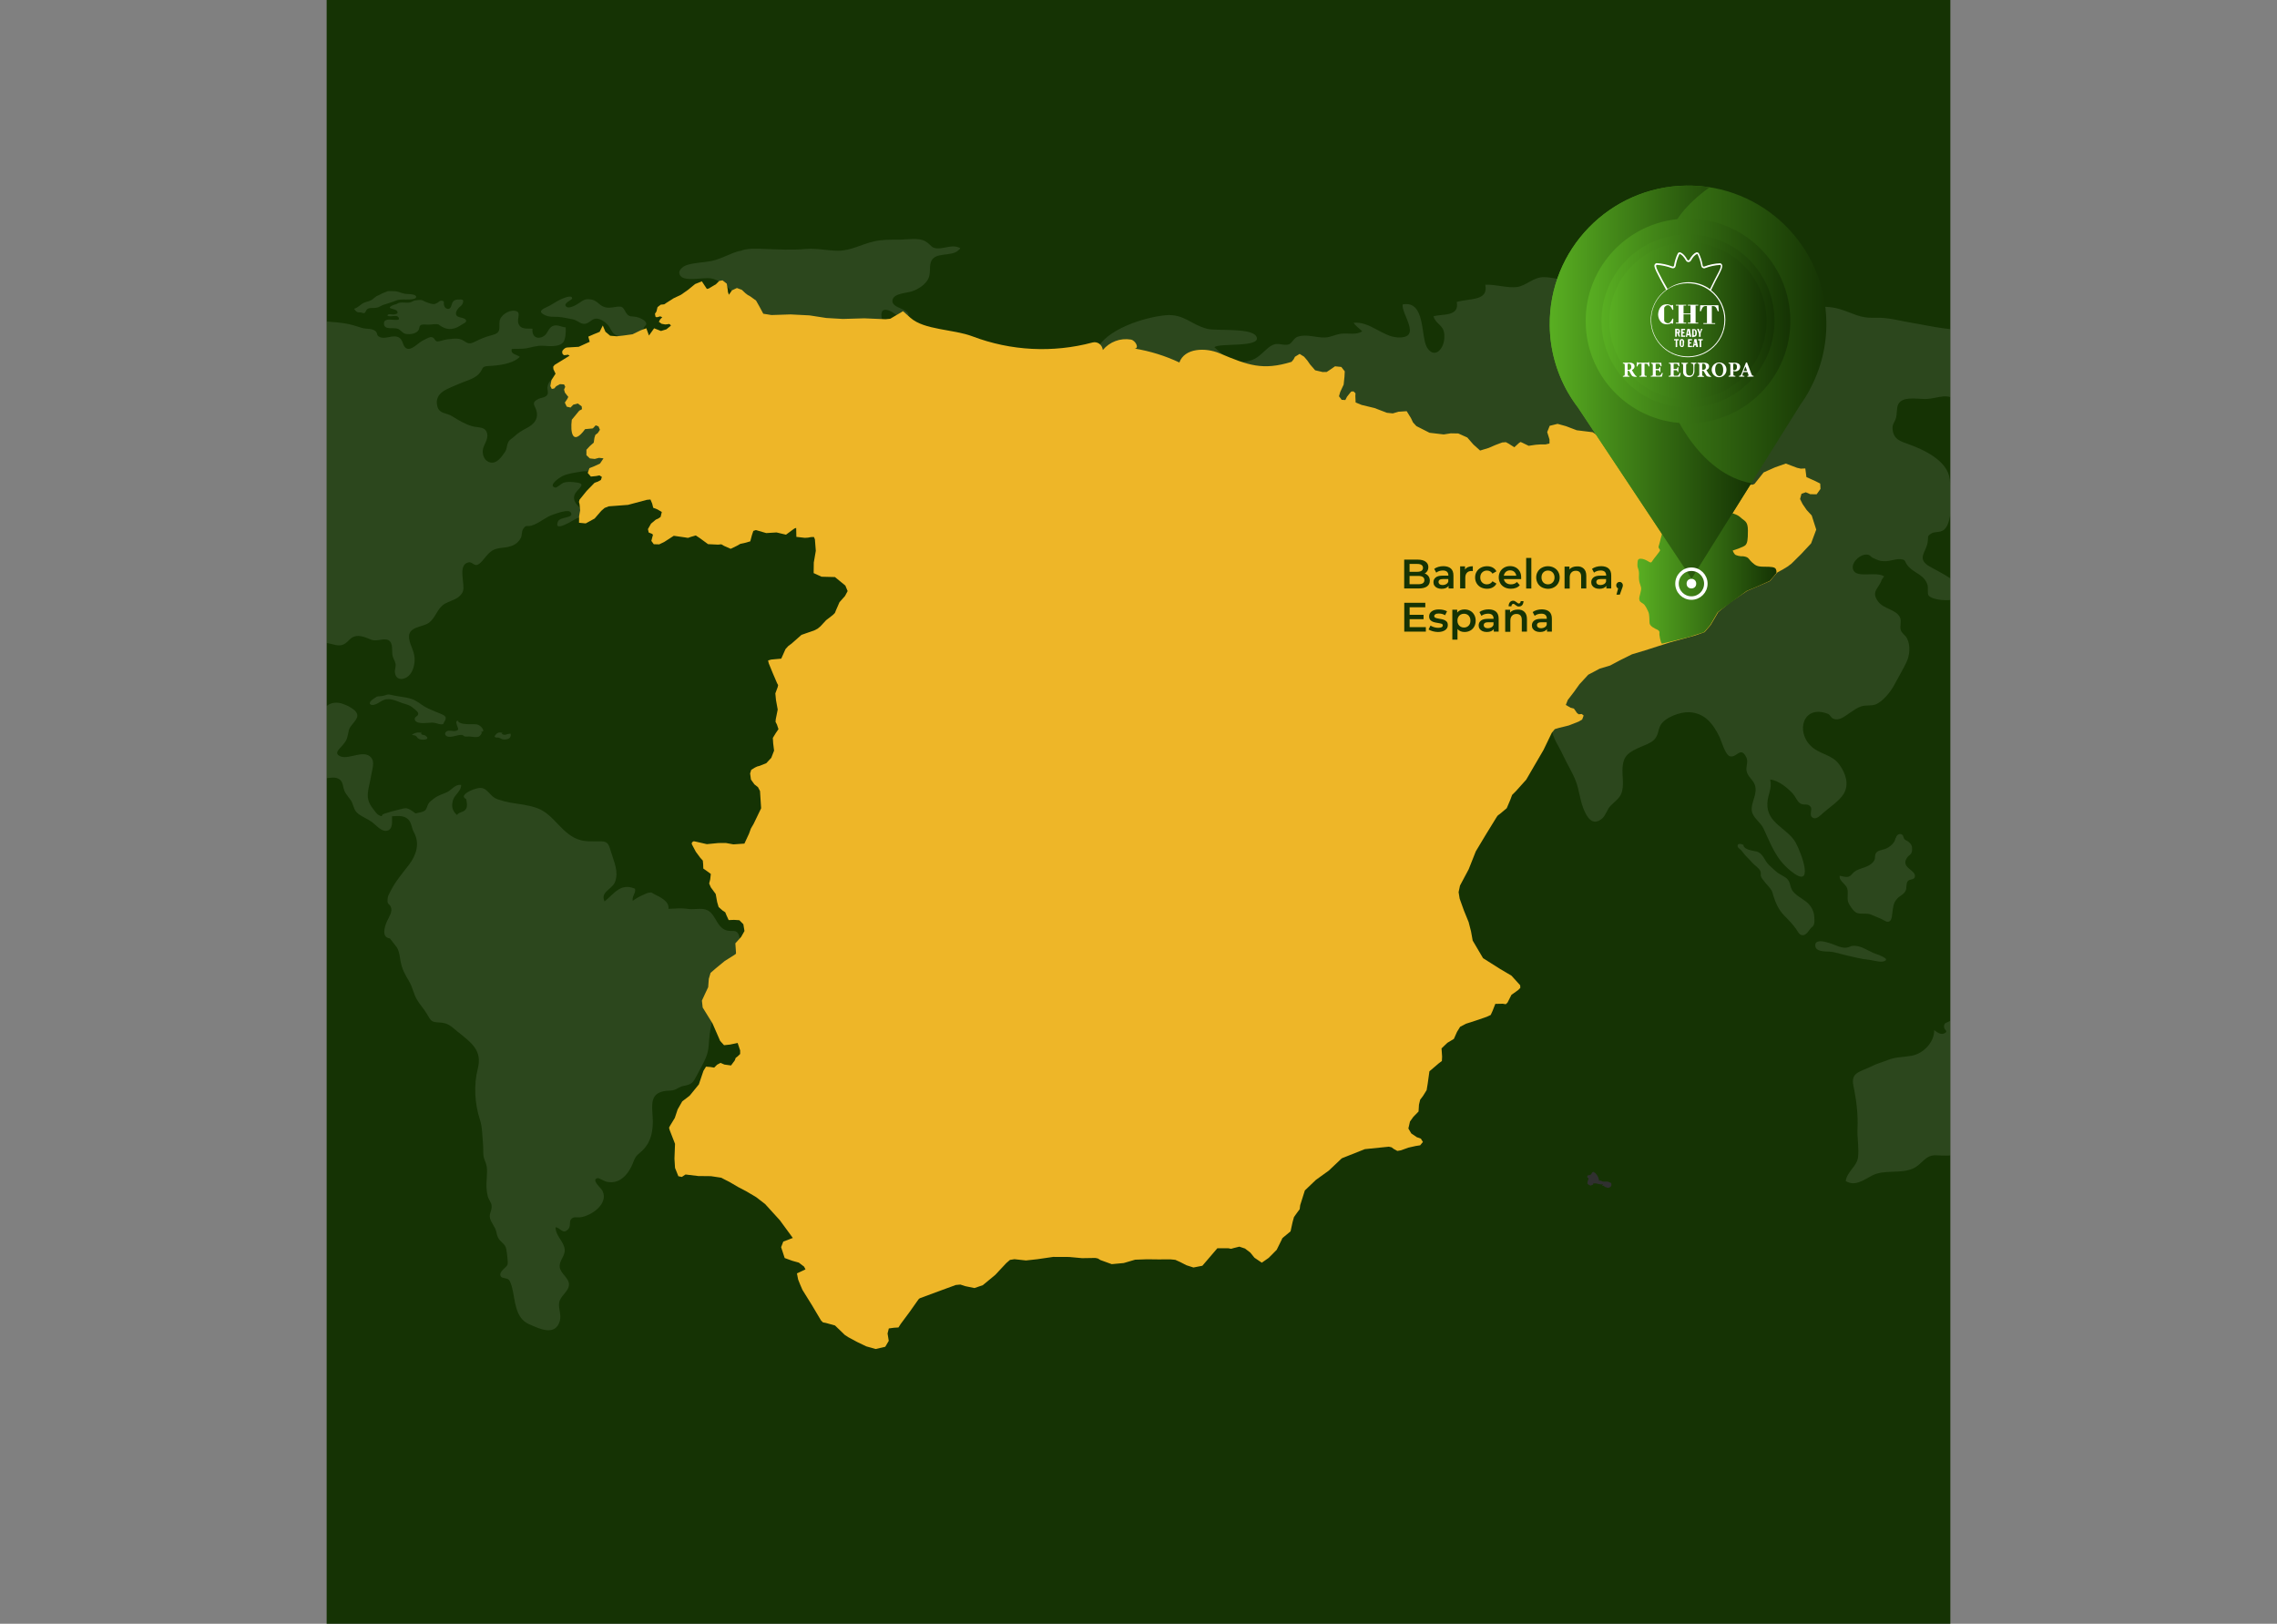 <?xml version="1.0" encoding="utf-8"?>
<!-- Generator: Adobe Illustrator 24.1.1, SVG Export Plug-In . SVG Version: 6.00 Build 0)  -->
<svg version="1.1" id="Capa_1" xmlns="http://www.w3.org/2000/svg" xmlns:xlink="http://www.w3.org/1999/xlink" x="0px" y="0px"
	 viewBox="0 0 3268.6 2330.8" style="enable-background:new 0 0 3268.6 2330.8;" xml:space="preserve">
<rect x="0" y="0" width="3268.6" height="2330.8" fill="#808080" stroke="none"/>
<style type="text/css">
	.st0{fill:#153304;}
	.st1{clip-path:url(#SVGID_2_);}
	.st2{opacity:0.1;}
	.st3{fill:#FFFFFF;}
	.st4{fill:#303030;}
	.st5{fill:#EEB628;}
	.st6{fill:none;stroke:#FFFFFF;stroke-width:1.55;stroke-miterlimit:10;}
	.st7{fill:#F5F9F7;}
	.st8{fill:url(#SVGID_3_);}
	.st9{fill:url(#SVGID_4_);}
	.st10{fill:url(#SVGID_5_);}
	.st11{fill:url(#SVGID_6_);}
	.st12{fill:url(#SVGID_7_);}
	.st13{fill:url(#SVGID_8_);}
	.st14{fill:none;stroke:#FFFFFF;stroke-width:5;stroke-miterlimit:10;}
</style>
<g>
	<rect x="468.9" class="st0" width="2330.8" height="2330.8"/>
	<g>
		<defs>
			<rect id="SVGID_1_" x="468.9" width="2330.8" height="2330.8"/>
		</defs>
		<clipPath id="SVGID_2_">
			<use xlink:href="#SVGID_1_"  style="overflow:visible;"/>
		</clipPath>
		<g class="st1">
			<g class="st2">
				<path class="st3" d="M127.7,479.3c-2,7.2-0.4,4.4,3.8,8.6c3,3,9.5,2.1,6.2,9.9c-1.9,4.4-6.9,4.1-11.5,4.4
					c-16.8,1-40.1-12.3-51.3,7.9c9.8,11.1,25.9-3.9,35.4,2.9c5.7,4.1,1.2,10.5-3.5,14.1c-6.3,4.8-12.6,3.3-19.8,4.4
					c-9.9,1.5-30,3.2-36,11.1c-4.6,6-0.6,11.3-3.5,17c-3.3,6.3-12.5,4.8-10.3,14.8c6.8,2.4,14.5,1.3,20.9,3.6
					c-5.3,21.7-48.1,17-58.2,36.2c7.6,7.6,34.2-12.5,43.3-15c12.9-3.4,25.1-12.9,37.8-17.8c8.2-3.2,15.6-8.1,23.9-9.5
					c5.1-0.8,8.8-0.2,13.7-2c3.5-1.3,6.1-4.5,10.1-5.1c10.6-1.5,13,7.1,24.5,1.2c14-7.3,26.6-16.9,42.5-6.6
					c9.4,6.1,12.1,8.2,24.6,8.1c11.8-0.1,13.2,6.2,22.1,11.7c7,4.3,12,6.8,15.9,14.8c6.4,12.9,0.1,32.5-3.8,44.9
					c-6.2,20.2,11.9,24,17,40.6c2.5,8,1.6,29.8-10.7,30.7c-7.1,0.5-8.2-15.2-14.1,0c-2.8,7-2,13.4-6.9,20.5
					c-5.6,8.1-13.8,13-19.6,21.1c-6.2,8.7-16.9,17.8-21,27.4c-2,4.5-0.6,6.3-3.5,10.6s-6.2,4.5-5.5,10.7c0.5,4.6,3.6,5.6,3.8,10.4
					c0.1,3.4-3.7,7.7-3.6,12.3c0.2,5.5,2.3,6.2,3.5,9.9c1.8,5.3,1.1,7,0.2,12.8c-0.9,5.5-1.2,11.2-0.9,16.8
					c8.8,2.6,18.2,4.9,23.1,13.4c4.7,8.2,1.7,19.3,5.5,28.1s7.6,16,9.3,25.7c0.8,4.4-1.2,9.6,0,13.9c1.8,6.7,4.9,4.8,8.7,9
					c10.6,11.7,0.6,40.2,23.8,44c1-5.2-1.4-7.1-2.5-11.3c-1.2-4.6-0.9-9.5-1.9-14.3c-1.5-7.2-2.6-18.1-5.8-24.4
					c-3.6-7.3-26.1-43.2-8.2-43.2c14.9,0,18.4,33.1,23.8,43.2c1.9,3.7,5.1,7.2,6,11.5c0.8,3.7-0.9,8,0.2,11.6
					c2.2,7.6,10.6,10,16.1,15.5c13.4,13.3,5.1,30.3,13.2,44.9c8.1,14.6,20.1,25.9,34.1,34.8c12.1,7.7,29.8,21.2,44.2,21.8
					c16.4,0.8,27.9-9.9,42.5,1.7c4.6,3.7,6.6,7.7,10.6,11.3c5.6,5.1,19.6,15.8,27.1,17c6.3,1,14.2-1.9,20.3-0.1
					c9.3,2.8,8.2,10.1,10.8,17.4s8.6,11.6,11.3,17.9c3,6.9,2.8,11.5,9.6,16.6c5.8,4.3,13.4,7.1,19.4,11.6c5.4,4.1,14.6,15.5,23,11.6
					c7-3.3,5.1-13.7,5.4-20.2c7.8-0.4,15.5-1.4,21.7,3.2c6.6,4.9,5.8,12.8,9.7,19.9c8.8,16,3.5,32.5-7.1,46.5
					c-9.8,12.9-19.2,23.4-26.4,37.8c-2.4,4.9-4.1,6.7-4.4,12.4c-0.4,7.6,2.7,5.2,4.8,10.5c2.7,6.8-2.6,14-5.5,20.3
					c-3.3,7.5-8.7,23.2,4.2,24.8c-0.1,0,9.4,12.1,10,13c3.7,6.1,4,13.3,5.3,20.1c2.1,11.3,6.4,18.7,12.2,28.5
					c5,8.4,6.3,17.4,10.8,25.5c4,7.1,10.3,13.7,14.6,21c6,10.2,6.2,12,17.8,12.5c13,0.6,16.4,5.1,26.3,13.1
					c20.2,16.2,35.7,27,29.1,53.1c-6.1,23.8-4.4,50.5,3,73.2c3.6,11.2,3.3,22.9,4.5,35.1c0.5,5.4,0,10.9,0.6,16.3
					c0.6,5.7,3.9,10.7,4.7,15.9c1.3,9.4-0.8,20.8-0.3,30.5c0.2,4.2,0.8,8.4,1.8,12.4c1,3.8,4.9,9.1,5.4,12.3
					c1.4,9.4-5.6,12.8-0.9,22.8c1.8,3.7,4.2,7.1,6.1,11c2.2,4.4,1.9,7.9,3.7,12.1c3.4,8,10.7,9,12.3,17.7c0.8,4.5,2.8,18.7,1.8,22
					c-1.3,4.3-13.1,9.8-9.8,16.8c1.5,3.2,8.3,2.1,11.4,4.9c2.3,2.2,3.9,7.6,4.8,11c4.8,18.5,4,43.9,24.4,52.9
					c15.3,6.7,37.7,17.7,44.2-4.5c2.7-9.1-2.3-17.6-0.9-26.4c1.5-9.6,13.7-16,14.1-25.7s-12.1-15.7-13.3-25.4
					c-1.1-9.3,8.2-16,7.1-25.6c-1.3-11.7-13-18.7-13.1-31.6c7.3,0.7,10.3,11.4,18.4,2.6c3.6-3.8,1.2-10.4,3.6-13.7
					c3.6-4.8,8-2.5,13.3-3.1c15.2-1.7,41.2-18.9,32.2-37.9c-1.9-4.1-17.4-16.4-6.9-18.4c1.6-0.3,9.9,4.7,12.5,5.2
					c5.5,1.1,10.1,1.1,15.3-0.8c10.5-3.7,18.3-15,22.3-25.1c3.5-8.8,3.9-10.4,11.4-16.6c15.6-13,18.5-31.6,17.3-50.8
					c-1.1-17.8-3.9-34.8,19.9-37.2c4.9-0.5,8.1,0.1,12.4-1.8c5.2-2.2,6.6-4.2,12.4-5.3c12.2-2.3,13.5-5,19.2-15.9
					c4.2-8.1,9-16.2,12.6-24.9c4.9-11.8,3.8-21.3,5.4-33.8c1.3-9.7,4.1-18.7,4.9-28.4c0.8-9.8-1.6-18.9,4.8-26.6
					c6.3-7.8,13.5-10.1,18.1-19.5c7.4-15,14.3-25.1,14.3-42.3c0-6.8,2.3-18.2,0-24.5c-3.5-9.7-9.9-5-17.7-7.2
					c-16.5-4.7-15.4-28.3-33.3-30.7c-7.3-1-15.1,0.9-22.4-0.2c-10.9-1.6-17.6-0.4-27.9-0.1c1.5-11-12.3-17-20.2-21
					c-4.5-2.3-2.4-2.9-8.4-2.1c-2.1,0.3-5.8,2.3-7.8,3.1c-5.3,2.2-10.3,5.1-14.9,8.5c-1.3-6.8,4.8-10.9,3.3-17.4
					c-21-8.8-29.6,7-43.8,18.3c-4.1-9.6,1.5-13.2,8-19.1c5.5-5,7.5-7.6,8.8-15.3c2.1-13.4-5.2-28.2-8.8-41
					c-3.3-11.7-7.9-10.9-18.8-10.9c-7.7,0-15.3,0.4-22.7-1.5c-27.9-7-37.8-37.2-63.5-46.3c-12.4-4.4-24.9-5.6-37.9-7.7
					c-6-1.1-12-2.6-17.8-4.6c-8.5-2.8-10.8-8.1-16.7-13.1c-6.1-5.1-11.4-3.7-18.7-1.3c-5,1.6-20.5,9-10.5,13.8
					c0.9,3.8,2.1,10,0,13.8c-3.3,5.8-10.3,4.3-13.1,9.1c-7.2-5.9-8.4-13.6-5.5-22.1c2.5-7.4,11.9-12.7,11.3-21
					c-8.1-1.6-13.7,7.3-20.1,10.3s-12.6,4.3-19,9.3c-2.6,2-5.2,3.7-7.3,6.6s-2.4,7.4-5.1,10.1c-2,2-6.2,2.9-9,3.4
					c-6.9,1.4-3.1,2.1-9-1.9c-8.6-5.8-9.5-5-19.2-2.6c-7.4,1.7-14.8,3.8-22,6.2c-5,1.8-0.5,5.6-7.9,1.6c-2.8-1.5-6-6.6-7.9-9
					c-5.4-7-8.1-13.3-7.3-22.5c0.8-8.2,3.3-15.9,4.5-24c0.9-6.4,4.9-18.1,2-24c-8.5-17-33.1,0.5-45.3-4.4
					c-10.5-4.2-3.1-9.6,2.6-16.3c7.3-8.4,6.6-11.3,8.9-21.4c1.5-6.9,11.7-13.8,12.2-20.5c0.6-8.9-15.8-15.8-22.6-17.9
					c-9-2.7-20.5-0.8-24.7,8.4c-4.6,10.1,2.2,14.7-9,22.3c-6,4-14.1,8.4-20.9,10.1c-12.1,3.1-20.4,4.5-26.5-6.7
					c-7.3-13.3-10.6-25.8-9-41.8c1.3-12.6,5.5-25.1,9.1-37.3c1.4-4.8,1.3-9,2.4-13.7c1.8-7.8-1.3-5.4,6.7-8.1
					c11-3.8,12.1-4.2,20.4-12.2c7.4-7.1,15.8-7.4,25.8-7.9c8.6-0.4,15.1,3.8,22.7,3.5c10.3-0.3,12.8-9.4,20.4-12.4
					c8.7-3.4,18.3,1.7,25.6,4.4c7.6,2.8,18.8-3.1,24.7,0.8c6.9,4.6,3.8,15.5,5.5,22.3c1,4.1,3.4,7,4.2,11.3
					c0.8,4.1-1.4,8.6-0.9,12.4c1.1,9.9,9.2,11.7,17,7c7.9-4.8,10.8-15.2,11.3-23.8c0.7-12.4-6.4-21.2-7.9-31.7
					c-2.5-17.5,19-16.1,28.2-22.6c9.9-7.1,12.2-21.2,23-27.4c8.9-5.1,20.2-6.2,25.6-16.8c4.9-9.6-8.2-38.6,8.1-42.6
					c5.4-1.3,7.2,4.3,12.2,3.7c4.7-0.6,11-9.8,14.1-13.3c7.6-8.7,12.3-10.3,23.5-11.5c10.6-1.1,20.5-3.8,25.7-14.1
					c1.9-3.8,0.9-8.8,3.1-12.4c4.4-7.2,5.3-3.3,12.1-5.2c11.1-3.2,20.1-12.4,31.7-16.1c5.4-1.7,21.7-7.9,24.8-2.8
					c5.2,8.6-15.5,5.8-18.4,12.9c-7.3,17.6,24-3.3,26.9-4.4c8.9-3.6,31-1.2,27.2-17.7c-5-0.2-10.1,0.2-15,1.4c-8.3,1.7-6.1,3-11-2.4
					c-6.4-7-6.8-13.6-1.1-20.1c7.5-8.5,11.9-11.7-4.4-13.2c-4.9-0.4-10.1-0.7-14.8,0.9c-2.2,0.8-9.7,7.4-11.7,6.9
					c-11.2-2.8,6.2-14.4,9.7-16.2c8.1-4.1,18.8-5.2,27.7-6.8c17.2-3,39.6,10.3,55.7,1.1c4.2-2.3,6-6.3,10.2-8.8
					c4.2-2.5,9.6-3.2,14-4.9c8.1-3,18.5-6.8,20.2-16.5c3.1-17.9-21.5-11.2-31.6-12.5c0.9-2.9,6.3-6.1,6.8-8.8
					c1.1-6.1-3.1-6-5.8-10.6c-5.4-9-1.5-17.3,0.9-26c2.3-8.4,0.2-20.1-8.1-23.2c-11.8-4.3-15.1,8.1-22.2,13.1
					c-4.6,3.2-15.4,6-19.4,0.2c-3.3-4.8-1.7-17.7-4.2-23.5c-5.2-12.4-9.8-13.1-22.8-14.4c-8-0.8-16.8-1.7-24.9-0.9
					c-8.8,0.9-15.8,4.7-17.4,14.1c-0.7,3.9,1.9,7.6-0.2,11.3c-2.5,4.3-9.2,4.2-13.1,6.2c-11.7,5.9-3.3,9.7-1.9,19.5
					c1.6,10.5-5.5,17.4-14.1,21.9c-7.5,4-12.7,7-18.5,12.5c-3.5,3.4-6.8,4-8.9,8.9c-1.9,4.3-1.2,8.7-4.3,13.2
					c-4.7,6.8-11.6,17.3-21.2,15c-7.9-1.9-11.4-10-10.6-17.7c0.9-7.9,8.2-14.9,6.2-23.8c-2.4-10.6-13.2-8-21.8-10.6
					c-10.7-3.1-19.1-8.5-28.2-14.1c-8.3-5.2-18.6-3.4-21.4-14.1c-5.5-20.8,17-26,30.8-32.4c9.1-4.2,21.4-6.7,28.5-14.1
					s3.1-11.1,13.9-11.6c13.7-0.6,35-2.8,45.1-13.2c-4.3-3.5-13.7-3.4-11.5-11.3c6.7-0.4,13.6,0.2,20.2-0.8
					c8.1-1.3,15.2-4.1,23.6-3.8s24.1,2.7,30.2-5.2c3.3-4.3,3.8-15.6,3.4-21.1c-6.5-0.6-12.8-5-19.2-1.7c-5.8,2.9-6.9,10.9-12.1,14.1
					c-10.4,6.4-17.9-0.5-16.3-10.6c-7.8-0.4-17,1.5-20.2-7.2c-2.9-7.7,5.3-17.1-5.5-18.5c-8.5-1.2-20.6,6.5-21.6,15
					c-1.2,10.2,3.3,16.5-11.6,20.2c-10,2.5-15.7,5.3-25.1,9.8c-10.6,5.1-11.6-2.3-20.9-4.5c-5.6-1.3-12.8,0.1-18.3,0.6
					c-3.3,0.3-11.4,3.6-14.2,2.8c-4-1.3-2.7-6.1-8.8-6.1c-2.3,0-10,4.2-12.4,5.5c-5.7,3.2-15.8,14.5-22.6,10.6
					c-6.2-3.5-3.9-13.7-12.8-16.5c-7.8-2.5-17.3,3.6-24.9,0.5c-5.9-2.4-3-5.4-6.4-8.5c-5.1-4.6-13-2.8-19.7-4.8
					c-7.5-2.3-14.9-4.9-22.7-6.2c-16.7-2.8-37.7-3.7-54.5-3.5c-9.1,0.1-12.4,5-20.3,8.2c-7.7,3.1-17.5,3.3-25.8,4.1
					c-16.4,1.7-35.8-2.8-51.3-7.9c-9.3-3.1-19.5-1.1-28.9-2.9c-7.4-1.4-14-5-21.2-6.8c-14.4-3.6-34.3-2.6-49.3-2.6
					c-19.5,0-36.3,3.8-54.7,7.2c-16.4,3-26.1,16.1-45,13C137.9,471.9,130.6,469.1,127.7,479.3z"/>
				<path class="st3" d="M540.6,1000.3c-2,1.1-11.9,6.9-9.4,10.2c3.2,4.3,12.4-1.6,15.5-3.6c10.8-6.9,20-1.5,30.6,2.3
					c4.8,1.7,9.7,2.4,13.9,5.6c2.3,1.8,8.3,6.1,9,8.8c1.4,5-6.7,4.6-4.5,10.1s13.7,4.2,18,4c3.5-0.2,6.8-0.7,10.4,0
					c4.5,0.8,7.5,2.9,12.1,1.7c0.9-2.8,4.1-6.2,3.6-9.2c-0.6-3.4-6.5-5.3-9.4-6.5c-6.7-2.9-14-5.4-20.3-9.1
					c-6.7-3.9-11.7-8.8-19.3-11.3c-9.7-3.2-19.4-3.2-29.3-5.8c-5.6-1.5-6.4,0.3-11.7,1.4c-3.1,0.7-7,0.3-9.7,1.3"/>
				<path class="st3" d="M657.8,1034.7c-4.9-1-2,5.9-1.3,7.8c1.1,3.3,2.8,5.6-2.6,6.7c-3.7,0.8-9-1.4-12.3,0.4
					c-4.1,2.2-3.2,6.2,0.7,7.6c6.1,2,14.5-2.9,20.8-2.2c2.1,0.3,2.5,1.7,3.8,2.1c2.1,0.5,4.6,0,6.8,0.1c3.8,0.2,9.5,1.6,13.2,0.3
					c2.4-0.8,7.2-6.9,2.8-7.4c6.7,1.5,3.7-4.2,0.9-6.8c-4.5-4.3-8.2-3.8-14.3-3.8c-5.8,0-14,0.3-18.4-3.5"/>
				<path class="st3" d="M605.3,1051.9c-5.2-1.1-9.9-0.3-14.1,3c1.6,0.5,3.3,0.3,4.8,1c2.2,0.9,2.3,2.3,3.5,3.4
					c2.5,2.3,5.5,2.8,10.1,2.3c3.9-0.4,5.6-2.1,1.5-5.3c-3.4-2.6-6.9,0.2-6.7-5.7"/>
				<path class="st3" d="M721.7,1052.3c-5.7-2.2-8.5-0.2-11.8,4.4c1.4,3.3,3.5,1.4,6.1,2.2c3.1,0.9,4.3,2.6,7.5,2.6
					c5.6,0,10.4-1.4,9.6-8.2c-6.1-0.5-7.5,3.6-13.1-0.1"/>
				<path class="st3" d="M915.9,671.9c-11.5,0.4-14.1,17.3-20.6,23.8c-2.7,2.8-12.8,6.1-5.2,8.7c6.2,2.1,13.7-4.1,20.6-2.8
					c5.7,1.1,8.8,4.9,15.1,4c4.6-0.7,13.3-5.6,12.6-11.2c-1-8-9.7-3.8-14.5-6.7c-2.4-1.4-3.5-4.8-3.9-7.2c-0.8-4.7,1.1-3.6,2-7.3
					c0.6-2.7,3.7-4.7-2.5-5.1c-4.1-0.3-4.9,1.8-6.8,5.2"/>
				<path class="st3" d="M844.5,513.2c-6.4,1.5-18-4-23.8-0.7c-3.1,1.8-3.6,5.5-0.7,7.4s9.8-1.6,12.6-2c5.8-0.8,15-0.6,19.6,2.6
					c5.2,3.5,6.5,11.7,11.3,16.4c6.2,6.2,13.7,8.9,22.5,8.7c3.2,0,9.5,0.7,8.1-4.6c-0.8-3.2-8-2.2-9.7-4.8c-0.9-1.3-0.8-8.2,0.3-9.3
					c3.9-3.6,8.6,2.5,11.3,3.7c4.5,2.1,15.4,2.7,17.1-4.2c1-3.9-1.7-5-3.2-7.9c-2-4.1-2.7-5.5-2.7-10.6c0-19.1,19-4.4,28.5-1.8
					c7.4,2,17.5-5.3,11.2-12.8c-3.7-4.4-13.4-4.2-17.9-9.5c-2.6-3-5.5-7.6-5.3-11.6c0.2-3.3,4-5.1,4-7.2c0.2-5-9.7-9.1-13.9-10
					c-6.9-1.4-10.7,0.7-15-5.9c-4.5-7-3.9-10.1-13.8-8.7c-7,1-12.9,2.6-19.6-0.6c-6.4-3.1-8.9-8.6-16.9-9.9
					c-8-1.3-10.8,0.6-17.3,5.1c-3.3,2.3-13.7,8.5-17.9,5.5c-6.6-4.7,7.9-9.9,8-12c0.3-6.4-13.8,0.1-16.5,1.3
					c-6.9,3.1-13.1,8.1-20.3,11.2c-8.1,3.6-11.6,6.8-2.8,11.1c6.7,3.3,12.4,2.4,19.7,2.8c6.7,0.4,13.3,2.2,20,3.3
					c6.5,1.1,9.3,5,15,6.4c7.6,1.9,11.8-6,17.9-7.1c6.5-1.2,14.5,4.6,18.5,9.2c3.7,4.2,4.9,9.9,9.3,13.1c3,2.2,7.1,2.8,10.1,5.3
					c4.8,3.9,7.9,9.4,4.4,14.9c-3.5,5.4-8,3-12.5,0.5c-4.4-2.5-7.9-4.9-13.1-4.6c-2.3,0.1-5.6,0.3-7.7,1.3c-2.4,1.2-4.6,4.1-6.5,6.1
					C853.5,507.1,849.7,512,844.5,513.2z"/>
				<path class="st3" d="M545.8,422.7c-1.6,0.9-3.6,1.5-5.2,2.4c-2.8,1.7-5,4.3-8,5.9c-3.3,1.7-6.9,2.1-10.3,3.7
					c-5,2.3-8.6,7.3-14.1,8.5c1.4,1.9,2.8,4.2,5.3,5c1.4,0.4,3,0.1,4.5,0.3c1.1,0.1,2.3,0.8,3.4,0.9c1.5,0.1,1.9,0.2,3-1.3
					c1-1.3,1.3-3,2.6-4.2c2.1-1.9,5.1-1.8,7.8-1.8c4.1,0,7.4-0.2,10.9-2.3c3.7-2.2,7.6-3.2,11.7-4.4s8-2.9,12.2-4.3
					c5.8-1.9,11.7-0.9,17.7-1.2c2.2-0.1,10.2-0.5,10.1-3.6c-0.1-4.9-13.3-3.9-16.2-4.6c-3.1-0.7-6.2-1.6-9.3-2.7
					c-3.3-1.1-5.8-1.1-9.2-1.1c-2.1,0-4.2-0.3-6.3,0.2c-1.8,0.4-3.4,1.6-5.2,2.1C549.2,420.8,547.4,421.7,545.8,422.7z"/>
				<path class="st3" d="M561,439.8c-3.1,2.2-0.7,2.6,1.7,3.4s6.1,1.3,7.5,3.6c2.2,3.7-2.7,4.4-5.5,4.6c-1.7,0.1-8.1-1.5-8.4,1.3
					c-0.2,2.4,10.5,0.5,12.8,0.9c1.8,0.3,4.6,2.7,3.3,4.9c-0.7,1.1-6.1,0.6-7.2,0.6c-2.8,0-6.1-0.7-8.9-0.2
					c-3.3,0.6-5.2,2.2-5.1,5.6c0.2,9.8,13.6,5.2,19.7,7.4c4.4,1.6,6.7,6.4,11.2,7.3c6,1.2,16.1,0.2,19-6c1.1-2.2,0.5-4.9,2.8-6.4
					c2.6-1.7,7.5-0.8,10.4-0.8c4.4,0,8.5-0.8,12.9-0.7c2.1,0.1,2.2,0.3,3.8,1.5c2.7,2,5.8,3.6,9,4.6c5.2,1.7,11.5,0.7,16.4-1.6
					c2.8-1.3,5.5-3.3,8.1-4.8c1.6-0.9,4.5-2.1,4.6-4.2c0.3-5-10.4-4.4-13.2-7.3c-3.4-3.6,0.1-8.8,2.6-11.6c1.4-1.5,3.3-2.6,4.5-4.2
					c1-1.2,2.6-5.1,1.7-6.6c-1.1-1.8-5.7-1.1-7.7-1.1c-2.8,0.1-5.2,0.9-7,3.4c-2.3,3.3-1.9,11.3-8,9.8c-3.5-0.8-4.6-4.1-4.9-7.3
					c-0.1-0.7,0.3-2.2,0-2.8c-0.7-1.4-3.6-1.8-5-1.3c-1.6,0.6-3,2.4-4.7,3.1c-1.2,0.5-3,1.5-4.4,1.6c-3.6,0.2-8.4-1.9-11.7-3
					c-1.9-0.7-3.6-2.1-5.5-2.6c-2.7-0.8-6.7,0-9.4,0.3c-2.3,0.3-3.5,1-5.4,2c-3.3,1.8-7.6,1.2-11.3,1.1c-3.5-0.1-6.9-0.3-9.9,1.8
					c-1.3,0.9-2.9,0.9-4.4,1.4C564,438,562.5,438.8,561,439.8z"/>
				<path class="st3" d="M1063.3,359.8c-14.7,3.3-27.9,12.2-43.3,15.1c-11.1,2-22.5,2.1-33.3,5.3c-6.1,1.8-15.5,8.4-9.8,15.9
					c6.4,8.4,32.7,1.9,43.2,3.4s23.5,11,30.6,18.7c6.5,7,8,21.1,8.6,30.5c1,16.1-13.4,26.8-21.2,38.3c-12.2,18.3,8.6,42.6,11.2,60.6
					c1.5,10,13.5,13.2,23.4,10.5c7.7-2,16-9.5,22.1-14.7c10.1-8.7,10-21.5,21.4-29.4c11.9-8.2,22.7-9.4,36.2-12
					c29.7-5.7,53.8-28.4,84.5-28.3c12.8,0,26.2,2.1,39.7,1.3c7.8-0.4,14.4-4.5,4-9.1c-7.9-3.6-15.5-2.5-15.4-13.9
					c0.1-9.5,7.2-8.3,14.2-4.8c4.5,2.3,15.8,12.8,21.6,9.1c9-5.7-3.3-11.3-7.1-13.1c-5.5-2.6-14.7-5.5-12.5-13.3
					c2.5-9.1,20.9-9.2,28.6-12c8.2-3,17.3-8.7,21.8-16.4c4.8-8.1,1.8-17,4.4-25.2c5-15.3,29-7.5,38.9-16.5c4.1-3.7,4.7-3.5-0.8-5.3
					c-7.6-2.5-18.1,1.6-25.9,2c-11.8,0.7-10.8-4.5-19.8-10c-9.7-5.9-26.7-2.5-38-2.5c-12.1,0-24.2-0.2-36,2.5
					c-17.5,3.9-33.1,13.5-51.9,13.4c-15.4-0.1-30.6-3.9-46.2-2.5c-20.2,1.8-40,0.6-60-0.1c-10.5-0.4-25-1.3-34.5,3.3"/>
				<path class="st3" d="M1381.7,616.1c-3.2-0.6-4.4-3.5-8.2-3.2c-3.4,0.3-6.2,2.2-9.2,3.5c-5.6,2.4-12.7,0.9-18.3-0.3
					c-3.5-0.7-6.2-1.1-9.2,1.1c-2.9,2-4,3.2-7.7,3.9c-4.2,0.8-5.4,0.9-8.2,3.7c-1.3,1.3-6.8,4.1-5,6.5c1.2,1.5,2.5,0,3.6-0.3
					c2.1-0.5,2.1-1.2,4.6-0.3c3.1,1.1,5.5,3.7,8.3,5.6c5.6,3.9,12.9,1.4,18.2-1.6c3.4-1.9,5.2-1.1,9.2-1.7c3.3-0.5,6.3-2.3,9.3-3.6
					c2.9-1.3,7.4-0.9,9.6-3.4c1.2-1.3,1.1-2.9,2.3-4.3c0.8-0.9,3.5-1.1,4-1.9c0.1-0.1,0.6-0.6,0.7-0.7c-1.2-1.1-3.3-3.3-5-3.3"/>
				<path class="st3" d="M1386.3,626.6c-3.6-1.7-6.3,3.4-8.3,5.5c-1.7,1.8-6.7,2.3-6.6,5.1c0.2,4,5.1,2.3,1.7,7.3
					c-1.8,2.7-4.7,5.1-5.3,8.5c-0.6,3.3-0.6,7.6,3.6,7.3c4.8-0.4,5.3-5.7,9.3-6.3c6.3-0.9,14.6,4.5,20-1c3-3,5.5-8.9,3.5-12.9
					s-7.1-5.3-10.9-7.5c-2.7-1.6-4.2-6.3-7.6-6"/>
				<path class="st3" d="M1396.6,622c-1.9,0-4.7-0.7-5.7,1c2.4,2.3,4,5.1,7,7c2.7,1.8,8.7,3.5,7.6-2.4c-3.8,0.1-1.9-3.7,1.2-3.4
					c0.3-5.3-9.9,0.4-10.4-2.9"/>
				<path class="st3" d="M1413.6,596.2c-1.8,3.1,0.5,8.1,2.5,10.6c1,1.2,1.8,0.7,2.3,2.7c0.5,2.2-1.3,3.7-1.3,5.7
					c0,5,4.6,4.5,8.1,5.3s4,2.2,6.4,4.7c3.1,3.1,3,4.5,2.9,9.2c-0.1,3.2-0.3,7.2-4,8.5c-3.5,1.3-5.8-0.4-8.7,3
					c-1.4,1.7-1.2,3.3-1.9,5.3c-1,3-2.9,3.9-5,6c3.9,1.4,17.2,1.1,14,8c-1.6,3.5-5.9,4-9,4.5c-2.4,0.4-9,2.4-9.9,5
					c-1.3,3.7,7.7,2.5,9.9,2c6.4-1.5,12.5-5.4,18.6-7.7c5.4-2.1,9.3-0.6,14.8-0.3s14.2-1.8,18.5-5.4c1.4-1.2,3.5-2.8,3-4.9
					c-0.4-1.7-2.3-1.7-3.1-3c-2.7-4,3.4-4.8,2.1-8.8c-1.1-3.5-4.9-1.5-7.6-1.7c-4.6-0.5-6.2-5.3-7.7-9.2c-1.9-5-1.8-12-4.8-16.3
					c-2.3-3.2-7.2-4.5-10.6-5.7c-1.9-0.7-6.4-1.2-7.6-2.9c-2.7-3.9,3.5-5.9,4.9-8.3c2.5-4.5-2.8-4.9-6-5.2c-1.8-0.2-3.7,0.1-4.8-1.6
					c-0.9-1.4-0.9-5.1-2.3-5.8c-1.1-0.6-3.9,0.6-5,0.9C1419.4,591.7,1415.2,593.3,1413.6,596.2z"/>
				<path class="st3" d="M1573.6,503.2c-2.4,5.5,0,9.3-4,14.7c-8.4,11.2-24.3,12-36.9,14.6c-10.2,2.1-11.8,11.6-21.7,14.6
					c-0.5,9.9-1.3,29.5,6.3,36.9c10,9.8,30-8.1,41.9-5.3c8.9,2.1,7,9,9.2,15.2c2.1,5.9,11.9,15,17.8,17.3c7.9,3,18,0.5,22.6-6.7
					c4-6.3,1.7-13.5,7.3-18.9c5-4.8,8.9-7.2,9.9-14.8c1.5-11.2-5.1-7.6-11.1-13.8c-15.1-15.2,16.8-23.1,25-27.2
					c3.9-2,7.4-4.7,10.3-8c2.1-2.5,3.1-8,5.8-9.8c8.1-5.4,5.2,9.4,3.2,13.6c-5.3,11.3-16.2,23.2-4,35.2c10.4,10.3,22.4-0.4,33.7-1.4
					c5.7-0.5,15.2-1.6,20.5,0.1c3.7,1.2,10.8,10,8.6,14c-3.6,6.4-16.6,0.8-21.3-0.2c-3-0.7-18.6-2.4-20.5,0.1
					c-3.6,4.6,3.7,4.7,5.2,7.2c1.2,2,0.9,6.3,0.8,8.6c-0.2,6.2-3.3,12.2-10.6,9.8c-3.8-1.3-8.7-8-13.9-3.7
					c-3.2,2.6-3.6,12.6-3.3,16.4c0.5,5,3.8,13.3-2.7,17.3c-3.3,2-12.9,0.8-16.6-0.1c-5.3-1.4-9.2-5-15.2-4c-5,0.8-11.5,5.2-16.5,6.6
					c-12.4,3.6-29.6,1.9-42.9,1.2c-2.6-5.5-7.2-12.5-5.4-19.1c1.3-4.8,8.3-10.7,3.1-15.9c-3.4-3.3-13-1.5-16.2,2.2
					c-5.7,6.4-1.1,10.3,1,16.5c1.7,4.8,1.9,13-1.5,17.1c-4.7,5.7-12.9,2.4-19.5,3.8c-3.3,0.7-8,1.8-10,4.8s-0.2,7.3-4.5,9.8
					c-5.3,3.1-12.3,1.7-17.7,6.2c-9.5,7.9-18.4,17.7-28.6,24.2c-6.8,4.3-15.7,5-23.7,6.7c-8.3,1.8-13.7,3.5-22.5,4
					c-0.3,6-0.7,10,3.1,14.6c3.9,4.9,8.6,8.8,12,14.2c7.5,11.5,7.7,24.5-7.9,28.7c-13.9,3.7-29.3-2.8-43.6-2
					c-4.6,0.2-14.4-0.6-17.1,4.6c-3.2,6.2,5.5,12.9,9.1,16.6c2.7,2.7,7.3,4.9,9.5,7.9c5,7.2-1,21.1-4.7,27.8
					c-1.8,3.3-8.8,8.5-9.4,11.8c-2.5,13.6,14.9,21.7,24.9,23.9c8.6,1.8,24.6,6.6,33.4,4c9.6-2.9,18.9-17.3,22.5-26.7
					c5.4-14.2,3.3-21.3,17.5-29.9c5-3,11.7-3.2,16.2-8.1s3.9-13.6,8.7-17.6c7.1-6,24.4-1.8,33.3-6c14.7-6.8,16.5-11,31.8-0.7
					c13.4,9.1,25.5,19.8,38,29.1c9.6,7.2,6.3,6.4,9.2,17.5c1.8,6.8,6.3,17.3,12,21.4c7.4-7.1,13.2-16.2,10.8-26.4
					c5.1-0.3,10.4-0.1,15.5-0.4c6.8-28.3-66.1-27.3-61.8-60.1c9-2.4,10.8,3,17.4,5.8c4.8,2.1,12.3,1.9,16.8,4.5
					c6.5,3.6,6.3,8.1,11.7,13c3.9,3.6,8.9,3.4,13.4,6.6c18.4,12.8,1.4,49.1,40.9,46.5c-13.6,7.4,0.9,21,4.1,31.2
					c0.5-10.2,9.4-17,9.2-28.7c-0.2-13-6.8-16.5,8-21.2c9.5-3,19.8-3.2,29.1-6.6c14.1-5.1,12.1-5.7,8.3-19.9
					c-1.4-5.4-5.6-4.5-3.1-11.8c1.2-3.6,9.7-8.5,12.1-12.2c5.6-8.4,8.7-25.3,22.2-25.9c14.1-0.7,8.7,13.8,17,20
					c7.3,5.4,22.4,3.4,25.4-5.4c-22.8-6.8,5.3-12.5,12.1-15.8c4.3-2.1,10.6-11.7,15.6-7c6.2,5.7-5.5,14.4-6.2,17.6
					c-2.8,14.2,8,13.7,17.3,22.2c9.6,8.9,13.8,23.3,20.7,34.1c-13.9,0.8-29.5,1.8-42.1-4.1c-16-7.4-22.4-13.6-41.1-7.3
					c-5.9,2.1-11.6,4.8-17,7.8c-1.6,0.8-2.8,5.2-5.5,6.5c-2.8,1.3-7.5-1.1-10.6,0.1c-14.4,5.4-17.8,11-34.2,11.9
					c1,6.5,7.7,4.2,10.2,9.3c1.9,3.9,0,12.1-0.1,16.3c-0.2,14.3,1.3,14.5,16.2,15.2c17.5,0.8,22.4-0.2,37,10.3
					c17.1,12.3,17-1.6,30.3-10.5c15.7,6.1,0.2,21-3.7,29.3c-3.8,8-0.7,18.2-4.1,25.1c-6.9,14-34.9,6.6-47.7,6.6
					c-8.8,0-19.4,1.6-27.4-1.6c-9.3-3.7-15.8-11.3-26.8-14.3c-14-3.8-43.4-9.2-50.2,9.3c2.6,0.9,4.7,4.2,6.7,5.2
					c-5.6,9.2-24.2,3.5-31.6-1.6c-11-7.5-13-10.6-26.4-14.5c-13.2-3.8-26.4-9.9-33.1-22.2c-5.9-11-2.3-22.5-14.8-28
					c-6.7-2.9-8-2.3-14.5,0.1c-8.2,3.1-6.6,7-17.2,8c-11.8,1.2-23.9-0.6-35.7,0c-10.8,0.6-22.4,1.6-31.4,6.8
					c-5.5,3.2-7.2,8.9-16.2,10.4c-5.5,1-12.9,0.5-18.5-0.1c-13.1-1.3-35.1-12.2-45.8,3c-5.2,7.5-1.1,11.7-8.8,18.4
					c-6.3,5.5-16,7.4-20.6,15.3c-9.6,16.4,5.2,26.6-13.4,38.4c-17.3,10.9-25.8,15-35.9,33.2c-8.6,15.5-24,26.4-31.6,42.4
					c-5.2,10.9-1.4,22.9-1.3,34.5c0.1,25.2-22.7,37.6-6.3,63.4c6.2,9.8,15.7,17.7,21.2,27.8c5.8,10.7,6.5,23.6,11.2,34.7
					c8.7,20.5,44.3,49,65.1,57.6c16.7,7,25.2,1.9,38-4.8c12.5-6.6,24.9-4.8,38.7-4.2c21.7,1,34.2-25,59.5-13
					c12.2,5.8,10.6,14.6,25.1,17.3c13.1,2.4,24.5-0.3,31.8,14c9.3,18.2-2.8,37.7-3.3,56.2s16.7,18.6,23.1,35.3
					c4.8,12.5,4.8,26.3,10.3,38.4c11.1,24.4,15.5,37.6,4.3,64.8c-8.5,20.6-12.8,45.5-1,66.1c13.6,23.6,16.7,46.4,20.5,73.1
					c1.8,12.3,1.1,24.5,5.9,35.3c5.8,13,18.6,24.9,22,38.4c3.6,14.5-2.6,29.5,4.2,43.7c7,14.7,16.5,12.2,30.5,10.2
					c22.6-3.2,48.6,1.2,68.8-11.2c9.9-6.1,15.6-13.2,22.1-22.9c8.6-12.8,14.4-17,26.9-25.4c12.3-8.3,19.4-17.9,19.8-32.8
					c0.4-17.6-4.3-22.4,14-31.8c11.5-5.9,21.5-10.7,20.4-26.4c-0.8-11.7-9.2-22.8-5.1-35.7c9.8-30.3,54.3-38.5,62.2-68.9
					c6.9-26.1-5.3-61.4-9.3-87.2c-8.3-54,38.9-77.3,73.4-109.4c18.3-17.1,29.2-45,41.6-66.8c5-8.9,12-18.9,7.8-29.1
					c-3.6-8.6-15-15.7-23.9-14.3c-13.6,2.2-21.9,7.3-37,6.7c-29.3-1.2-32.6-24.3-54.3-39.7c-20.3-14.5-24.7-37-39.7-56.6
					c-10.3-13.4-6.4-19.7-7.8-35.9c-1.3-14.5-10.4-16.7-21.2-25.1c-8.4-6.5-10.8-12.1-14.5-21.2c-4.1-10.1-14.3-23.7-16-34
					c-1.8-11.3,7.6-14,15.9-6.9c2.4,2.1-0.3,8.7,5.6,10.3c3.9,1.1,6.5-4.5,10-6.2c3.7,13,5.6,27,11.2,39.2
					c4.7,10,12.5,19.8,16.9,30.8c4.7,11.8,7.3,16,17.4,24.7c10.6,9.1,19.4,20.1,25.9,32.4c8.2,16.1,12.2,60.1,33.3,65.8
					c10.1,2.7,23.1-9.4,33.3-11.6c14.9-3.2,20.5-4.5,31.6-15.8c11.4-11.7,26.4-18,41.3-25.2c8.5-4.1,19.2-4.6,25.7-13.3
					c5.1-6.8,4.1-15.2,7.4-22.5c5.1-11.3,26.5-25,17-40c-8.9-14-28.2-6.5-33.4-26.2c-10-2-17.5,6.1-25.7,10.5
					c-11.3,6-19.2,6.9-31.6,1.3c-17.2-7.8-13.9-15.5-19.2-30.4c-3.5-9.7-14-15-11.7-26.3c19.3-1.1,23.4,2.1,34.2,17.3
					c7.5,10.5,12.9,19.6,26.4,20.9c11.8,1.1,23.4-6.5,34.4-4c11.4,2.6,18.3,14.1,30.7,17.2c12.5,3.2,26,0.4,38.2,5.2
					c4.7,1.8,8.7,6.4,13.5,7.7c6.4,1.8,13.2-2.9,18.2-2.1c12.2,2,15.1,16.3,22.5,25.9c10.2,13.2,16.4,10.5,31.7,12.1
					c18.1,1.9,12.9,9.8,14.6,24.8c1.6,14.5,10,24.7,15.9,37.6s14,25.5,18.8,38.1s5.7,25.7,10.6,38.6c5.2,13.5,13.5,27,27.5,14.7
					c4.5-3.9,7.1-13.1,11.6-17.8c5-5.3,12.1-10,15.2-16.9c5.1-11.2,1.2-26.5,2.2-38.6c1.5-17.5,9.5-21.7,25.2-28.8
					c5.9-2.7,14.7-5.4,19.8-10.4c6.8-6.8,5.6-14.1,9.6-21.3c6.2-11.1,28.3-19,40.7-18.5c22.5,1,34.4,16.3,43.6,35
					c3,6,8.4,26.5,15.3,28.3c9.9,2.6,15.1-15.1,23.4,1.4c3.3,6.6-1.1,13.5,0.5,20.2c1.9,8,9.1,12,11.7,19.3
					c4.6,13.2-5.8,24.8-4.3,37.3c1.2,9.8,12.3,16.2,16.6,25.1c11.4,23.8,17.2,43.1,38.7,60.8c35.7,29.4,16.7-23.8,7.6-40.3
					c-11.4-20.5-41.7-27.5-40.6-56.2c0.5-12.5,7.2-21.3,4.1-34.2c11.5,0.9,25.5,12.3,32.9,20.7c3.3,3.7,6,11.1,10.3,13.6
					c5.9,3.4,10.6-0.9,14.9,4.9c3,4.1-3.6,12.9,3.9,16c5,2.1,11.2-4.8,14.5-7.7c8.6-7.6,22.9-16.9,28.9-26.8
					c8.5-14.1,2.7-30-6.2-42.3c-10.6-14.7-28-14.3-40.5-26.3c-22.6-21.5-11.1-59.8,23.6-46.6c5.5,2.1,3.8,6.9,11.5,8
					c7.8,1.1,15.8-6.3,21.5-9.9c5.3-3.4,9.3-6.6,15.2-8.6c6.6-2.2,13.8-0.5,20.1-2.6c10.8-3.7,22.8-19,27.8-28.8
					c5.1-9.8,12.2-21.4,17.1-31.8c4.9-10.4,6.1-23.6,1-34.3c-2.3-4.7-7.3-7-9-11.9c-1.9-5.7,1.5-13-1.3-18.6
					c-5.6-11.4-23.5-11.7-31.4-22.7c-10.6-14.7,1.3-18.4,5.3-31.1c0.3-0.8,3-3.8,3.5-4.9c-11.9-7.4-37.9,2.6-43.9-8.3
					c-5.1-9.4,7-21.6,16.2-22.8c7.9-1.1,7.4,3,12.3,5c6.1,2.5,8.4,4.6,17.9,4.3c6.4-0.2,14.5-3.3,20.2-2.9
					c9.7,0.6,5.6,3.4,12.1,10.5c9.5,10.5,22.9,11.7,27.5,26.8c1,3.1-0.4,12.2,1.3,14.6c5.1,7.3,30.8,8.7,38.6,5.2
					c32.9-14.8-30.4-41.8-39.2-47.9c-15.4-10.6-3.4-18.5-0.7-32.8c1.6-8.7-1.5-8.8,5.3-13.2c4.7-3.1,13.3-0.9,18.6-5.6
					c13.3-11.8,9.9-55.2,7.9-72.4c-3-26.5-36.9-42.3-59.6-50.4c-11.1-4-21-6.7-22.4-21.1c-0.7-7.6,2.7-9.5,4.7-15.9
					c1.8-5.5,0.9-15.3,3.3-19.9c6-12,25.4-7.8,38.8-7.8c9.5,0,18-3.1,26.4-3.7c16.9-1.2,29.7,14.7,36-3.2c2.3-6.5-7.6-12.3-0.2-19.7
					c5.1-5.1,17.6-1.8,23.5-0.4c19,4.8,24.5,4.9,35.1-12.2c28.8,14.6,5.4,48.1,5.4,70.9c0,15.9,4.1,30.1,15.8,40.9
					c12.9,11.9,23.5,9.9,28.1,29.3c20.4-2.9,18.3-30.8,10.8-43.8c-3.8-6.6-8-18.7-11.9-23.8c-3.4-4.4-10.5-5.7-12.8-9.7
					c-8-13.7,2.5-27.4,17.6-31.8c6-1.7,13.3,1.3,19.4,0c11.3-2.3,14.1-7.5,23-14.6c5.7-4.5,24.8-12.9,22.8-22.5
					c-2.8-13.7-30-3.5-38.5-12.3c-15.1-15.5,19.8-11.4,29.7-8.9c14,3.5,24.5,10.7,40.3,5c5.8-22.3-18.4-16.4-31.9-16
					c-20.5,0.7-29.4-8.9-49-15c-16.9-5.3-35.4-7.1-52.8-11c-22.3-4.9-46.3-2-68.3-7.2c3.8,1.9,4.1,4.5,6.3,6.5
					c-25,9.3-67.7-1.9-93.3-6c-18.8-3-34.1-8.2-54.7-7.4c-20.9,0.8-29.6-6.4-49.4-12.4c-14.4-4.4-29.3-3.5-44.6-3.5
					c-7.3,0-29.8-4.2-36,0.3c-9,6.5,0.6,13.9-5.4,18.8c-13.2,10.6-48.6-0.5-62-4.6c-15.1-4.7-28.5-16.3-44.1-19.9
					c-27.6-6.3-59.5,5.6-87.4,0.1c-13.6-2.7-21.2-9-36.2-8.8c-13.4,0.2-26.9,6-40.2,5c1-11.8,18.6-13.2,22.2-25.9
					c-15.8,1.8-32.4-4.6-48.5-3.3c-15.9,1.3-28.4-4-42.5-4.1c-15.7-0.1-25.3,12.5-38.9,14.2c-14.1,1.7-30.1-4-45.3-3.3
					c4.7,23.6-21.6,19.2-41,24.7c4.3,21.9-21.5,16.7-33.4,20.7c5,14.3,17.3,11.5,15.5,32.4c-1.3,15.6-14.5,28.8-24.7,12.3
					c-9.4-15.3-1.8-68.1-35-61.8c-2.2,13.8,28.9,49.1-7.2,47.3c-21.9-1.1-40.2-23.6-63.3-20.9c3,4.4,7.8,7.8,12.5,12.1
					c-9.1,5.9-19.4,2.3-30,3.5c-8.3,0.9-15.3,5.1-23.2,5.4c-13.1,0.6-26.8-5.5-39.7-1c-5.6,2-7.8,9.3-12.5,10.9
					c-7.6,2.5-15-3.1-23.3,0.9c-8.9,4.3-15.8,14.5-25.1,19.5c-22.2,11.9-41.5,0-58.4-16.3c6-6.5,68.3,1.1,60.3-15.2
					c-6.6-13.3-57.5-7.8-70.6-11.2c-24-6.2-33.2-21.8-59.9-19.5C1643.3,455.3,1586.9,472.5,1573.6,503.2z"/>
				<path class="st3" d="M2502.6,1212.8c-2.4-1.5-9.1-3-8.3,2.2c0.4,2.1,3.9,4.1,5.2,5.5c1.9,2.1,3.5,4.6,5.3,6.7
					c3.3,3.8,6.9,6.8,10.1,10.7c3.6,4.3,10.3,7.9,12.3,13c0.9,2.3,0,4.6,0.6,6.8c0.7,2.8,3.2,5.3,4.8,7.5c3.1,4.2,7.4,8,10.1,12.4
					c1.7,2.8,2,5,3,8.4c3.1,10.1,7.9,20.5,15.5,28.2c6,6.1,12.1,12.2,17.2,19.5c2.6,3.7,4.6,9.3,10.2,8.7c4.7-0.5,8.4-7.4,11.3-10.6
					c2.1-2.2,2.9-1.6,4-4.9s0.7-8.4,0.4-11.8c-0.7-8.3-5-15.4-11.4-20.6c-6-4.8-17-10.3-20.7-17.4c-2.5-4.9-2.2-9.9-5.9-14.5
					s-10.2-6.4-14.9-10.1c-4.1-3.2-8.4-7.5-12.2-11c-6.6-6.2-8.1-16.7-18-19.3C2516.6,1221.1,2503,1219.9,2502.6,1212.8"/>
				<path class="st3" d="M2606.1,1359.2c1.8,7,14.3,6.5,19.6,6.8c9.1,0.5,16.8,3.7,25.3,5.5c10.2,2.2,20.3,5.1,30.9,6.1
					c5.8,0.5,15.9,3.8,21,2.6c14.3-3.2-9.2-10.4-13.7-12.3c-9.5-4.1-18.8-11.2-29.7-10.2c-2.3,0.2-4,1.3-6.1,2
					c-9,2.8-18.4-3.4-26.9-5.9c-4.6-1.3-17.7-5.8-20.4,0.8C2605.6,1356.2,2605.6,1357.7,2606.1,1359.2z"/>
				<path class="st3" d="M2721,1202.9c-0.9,7.3-8.6,13.3-14.8,15.7c-4.5,1.7-11.1,1.9-13.5,6.3c-2.1,4,0.1,7.5-3.3,11.8
					c-7.2,9.4-19.8,8.4-28,15.1c-3,2.5-4.1,5.4-7.9,6.6s-8.9-0.7-12.5-1.3c-1.9,6.8,8.4,11.8,10.5,17.8c2.2,6.3-0.4,13,1.3,19.2
					c1.2,4.5,7.9,14.5,12.6,16.3c6.1,2.4,13.6-0.2,20,2.3c5,2,9.9,4.3,15,6.3c1.9,0.8,6.8,3.9,8.5,4.1c6.1,0.7,6.7-5.9,7.4-11.4
					c1.2-8.4,1-15.3,7.3-22c4-4.3,9.7-5.8,12.1-11.6c1.6-3.8,0.1-9.9,3-13.3c3.2-3.8,9.1-0.9,10.1-6.6c1.7-9.4-20.6-12.5-11.6-26.5
					c3.4-5.3,7.3-4.4,7.6-11.9c0.2-5.4-1-8-5.1-11.4c-1.9-1.6-4.3-2.1-6-3.9c-1.3-1.5-1.3-5.1-3-6.2c-4-2.8-8.1,0.1-9.1,4.3"/>
				<path class="st3" d="M2856.8,1179.8c-0.8,6.1,1.7,11,1.7,16.4c0,6.8-8.1,8.6-6,15.9c1.2,4,9.3,10.3,13.7,11.2
					c2.3,0.5,5.5-1.6,8.1-0.7c4.7,1.6,3.4,5.1,5.9,8.2c2.7,3.3,2.1,4.3,7.2,3.7c4.1-0.5,7.5-2.9,11.9-3.2
					c10.8-0.8,10.2-0.6,11.2-11.9c1.1-12.2,7.9-9.6,14-18.5c5.5-8,0.7-16.5-5.2-22.4c-2.5-2.5-3.6-3.8-4.8-6.7
					c-0.6-1.6-0.4-4.7-1.4-5.9c-2.3-2.9-10.6-3-15.4-2.7c-6.3,0.4-5.5,2.7-9.9,5.8c-4.7,3.3-10.4,3.8-15.7,5.6
					c-0.4,0.3,0.2,3,0.2,3.5c-0.1,2-1.5,2.2-3.5,2.4C2868.1,1180.7,2856.8,1179.6,2856.8,1179.8z"/>
				<path class="st3" d="M2897,1292.6c3.5,3.5,9.2,2.1,12.6,6.7c2.8,3.8,2,9.6,1.7,14.6c-2.3,0.1-4.7,0.1-7.1,0.2
					c1.6,7.6,10.1,11.1,17.1,11.8c6.6,0.7,10.8,3.4,16.5,6c7.2,3.2,17.2,3.9,23.2,9.1c3.9,3.3,12.6,13.9,11.1,19.9
					c-6.3-0.5-13.6,1.8-12.5,9c1.5,9,10.1,4.9,17.3,6.4c9,2,15.7,11.1,24.4,11.8c9,0.7,11.7-5.1,15.8-11.3c5.5-8.4,9.2-7.3,16.7-1.5
					c5.8,4.5,10.6,8.5,13.9,15.4c3.1,6.6,4.6,12.6,11.8,16c6.4,3.1,15.5,4.1,22.3,5.2c2.9,0.4,6.4,0,9.3-0.1
					c4.1-18.7-29.3-21.2-35.8-33.8c-2.2-4.2-4-13.6-2-18.4c3.1-7.5,10.3-8.9,2.3-18c-13.7-15.5-37-12.8-51.8-25.6
					c-11.3-9.9-28.6-17.8-43.8-18.5c-10.7-0.5-12.2,3.2-17.9,9.8c-3.8,4.4-7.6,7.6-13.1,4.9c-7.9-3.8-8.6-13.1-12.6-19.9
					c-0.6-1.1-1.4-2.1-2.3-3c-2.7-2.7-6.7-3.3-10.4-3.5c-2.5-0.1-6.5-0.3-8.4,1.6C2893.7,1289,2895.7,1291.4,2897,1292.6z"/>
				<path class="st3" d="M2926.2,1464.1c-13.1-11.4-2.9-21.5,6.1-31.1c3.8-4,10.8-9.2,4.6-13.7c-3.6-2.6-10-3.2-14.3-3.2
					c-5.9,0-12.2-0.7-18.1,0c-12.3,1.3-23.4,9-33.6,15.6c-2.6,1.7-5.9,3.3-8.1,5.3c-5.4,4.8-3,5.4-3.7,9.7
					c-1.3,7.2-5.3,16.4-15.8,10.4c-8.1-4.6-3.7-15.6-16.5-13.9c-7.7,1-12.6,7.1-17.6,13.2c-3.8,4.7-3.5,5.5-9.1,8.7
					c-6.2,3.5-9.4,2.5-9.5,8.6c-0.1,5.3,7.6,6.7-0.2,9.9c-4.7,2-10.7-2.3-13.9-5c0.4,17.2-15.4,33.7-32,36.8
					c-12.6,2.3-23.3,1.6-34.9,6.3c-7.8,3.2-16.4,5.3-23.8,9.3c-6.1,3.3-16.8,6.1-21.9,10.9c-6.5,6.3-3.6,15.1-2.1,22.8
					c3.5,18.2,5.5,37.2,4.6,55.6c-0.6,13.4,2.5,28.5,0.7,41.4c-1.8,12.7-15.7,20.2-17.6,33.6c13.8,8.5,26.5-2.2,38.3-8.1
					c17.4-8.7,39-2,57.3-9.4c14.7-6,17.7-20.6,35.1-19.4c21.4,1.5,40.6-1.8,62.1-1c5.5,15.3,9.7,40.7,31.1,24.4
					c3.7-2.8,22.3-14.6,15.6-0.2c-2.9,6.1-11.5,6.3-12,15.2c4,0,8.2-1.4,12.1-0.4c1.8,10.3,6,12.8,4.3,24.2
					c-1.4,8.9-6.1,16.3,4.6,18.6c9.7,2.2,18.7,0.1,27.4-2.7c3.8-1.2,9.1-2.1,12.6-0.9c4.6,1.6,1.6,6,8.6,5.6c6-0.3,7.5-5.7,12.3-7.3
					c5.8-2,8.5,1.6,13.4,1.8c11.8,0.6,16.3-5.2,19.5-15c7-21.8,26.2-27.6,41.6-44c8.1-8.7,15.1-15.6,24.3-22.8s11.1-13.2,13.2-24
					c3.6-17.8,11.4-30.9,6.9-49.3c-5.3-21.8-17.3-44.8-28.6-64.6c-4.9-8.6-12.1-10.7-19-17.2c-8.3-7.8-5.3-11.6-3.8-22.2
					c1.8-12.5-6.7-19.9-11-31c-3.5-9.1-6.9-24.2-6.5-34.1c-11.2-2.6-13.8,32.9-16,40.6c-4.3,15.6-2.9,36.6-25.3,36
					c-11.4-0.3-13.2-6.9-20.5-13C2940.9,1469.6,2932.6,1469.7,2926.2,1464.1z"/>
				<path class="st3" d="M3167.5,1788.1c-7.7,4.4-17.4,5.1-25.3,8c-10.5,4-20.3,9.2-30.9,13.1c-7,2.6-17.7,3.6-16.8,13.2
					c0.3,3,3.1,8.1,4.7,10.7c3.8,6.3,5.3,4.9,11.2,0.6c8-5.8,14.7-10.7,23.9-14.6c10.1-4.2,16.7-10.1,25.7-15.7
					c7.3-4.5,16.3-4.3,23.7-8.3c7.8-4.2,24.5-14.9,16.6-25.4c-1.3-1.8-3.2-3.5-5.5-3.5c-1.4,0-2.8,0.9-4.2,1.1
					c-1.4,0.3-3.9,0-5.2,0.9c-1,0.7-1,2.5-2.2,3.1c-0.8,0.3-1.4,0-2,0.7c-0.6,0.8-1.1,1.6-1.6,2.4c-1.2,1.7-2.2,3.4-3.4,5
					C3174,1782.9,3171,1785.9,3167.5,1788.1z"/>
				<path class="st3" d="M3222.2,1760.8c-0.8,4.1-2.2,4.9-4.7,8.1c2.8,2.2,11.2,2.7,15,2c6-1.2,9.2-6.4,13.6-10.6
					c6.3-6,18.6-11.2,21.8-19.4c4.1-10.6-8.6-9.6-12.1-17.7c-2.8-6.5-0.1-22.2-9-24.2c-0.4-0.1-0.4,9.2-0.4,10.1
					c0.2,3.3,0.7,6.6,1,9.9c0.5,6.6-0.3,13-4.9,18c-0.8,0.8-1.8,1.4-2.5,2.2c-0.6,0.6-0.7,1.1-1.6,1.4c-1.5,0.6-3.1,0.6-4.6,0.9
					c-1.3,0.3-3.1,0.3-4.1,1c-0.8,0.5-1.4,1.2-2.1,1.7c-2.4,1.7-5.5,3.8-5.8,6.9C3221.5,1754.3,3222.8,1757.5,3222.2,1760.8z"/>
				<path class="st3" d="M2912.4,1777.7c-1.1,2.4-3.5,4.3-4.2,6.7c-0.4,1.4,0.2,2.2,0.2,3.4c0,1.5-1,1.8-1.1,3.1
					c-0.4,3.1,3.1,2.7,5.3,2.5c2.2-0.2,2.3-0.5,3.9,1.4s2.1,3.6,4.6,3.9s4.7-1.8,6.7-3.2c2.3-1.6,5.3-3.5,7-5.7
					c1.4-1.8,2-4.4,3.8-5.9c1.7-1.4,4.3-1.4,5.9-2.9c1.9-1.9,3.8-6,1.6-8.3c-1.8-1.8-7.3-2.8-9.9-2.6c-3,0.2-5.9,2.4-8.9,1.3
					c-3-1-5-4.4-8.3-5c-1.1-0.1-2.2,0-3.2,0.3c-0.5,0.1-1,0.2-1.5,0.2c-0.4,0-1-0.4-1.4-0.3c0.4,0.5,0.3,2,0.4,2.6
					c0.1,1,0.1,2,0.1,3C2913.4,1774.1,2913.1,1775.9,2912.4,1777.7z"/>
			</g>
		</g>
	</g>
	<path class="st4" d="M2312.9,1701.9l-0.2,0.8c-0.6,1.2-1.7,1.5-2.8,1.9c-1.3,1-2.6,0.4-3.9-0.1c-0.5-0.7-1.2-0.6-2-0.6
		c-0.2,0-0.4-0.1-0.5-0.2c-0.6-1.6-1.9-1.7-3.3-1.5c-0.2-0.1-0.3-0.3-0.3-0.5c0.2-0.7,1.1-0.8,1.2-1.7c-2,0.5-4,0-6.1-0.3
		c-2-0.6-4-1.4-6.2-0.9c-0.5-0.1-1-0.3-1.5-0.6c-0.3,0.5,0.2,0.9,0,1.4c-0.9,1.5-2.6,1.6-4,2.2c-1.9-0.4-3.5-1.4-4.6-2.9
		c0.2-1.6,0.1-3.2,0.9-4.6c1-1.8,1-3.4-1.1-4.4c-0.3-0.8-0.1-1.7,0.5-2.3c1.1-1.3,2.9-0.2,4.1-1.3c0.5-0.3,0.9-0.7,1.2-1.2
		c0.2-0.3,0.4-0.7,0.6-1c0.4-0.7,0.8-1.4,1.5-1.7c0.2,0,0.4,0.1,0.5,0.3c0.1,0.2,0,0.6,0.2,0.8s-0.1,0.3,0,0.1
		c0.1-0.4,0-0.8-0.3-1.1c1.1-1,1.5-0.2,1.6,0.8c-0.1,0.8,0.3,1.5,0.9,2c-0.6-0.5-1.1-1.1-0.8-1.9c0.2-0.6,0.7-0.3,1.1-0.1
		c2,2,3.7,4.4,4.9,7c0,0.1,0,0.3,0,0.4c-0.1,0.6-0.4,1.3,0.6,1.3c-0.1,0.9,1.2,2.2-0.8,2.6c-0.2-0.2,0,0.1-0.2-0.1
		c-0.2-0.2-0.2-0.3-0.4-0.4c0.2,0.1,0.3,0.3,0.4,0.4c1.3,0.4,2.6,0.1,4,0.3c1.4,1,3.1,1.4,4.8,1.3c1.9-0.1,3.8-0.1,5.7,0.2
		c0.2,0.1,0.4,0.2,0.6,0.4c0.4,0.2,0.9,0.4,1.3,0.5c2,0.3,3,1.3,2.6,3.3C2313.2,1700.7,2313.2,1701.4,2312.9,1701.9z"/>
	<path class="st5" d="M1142.9,757.8l-2.2,0.7l-1.4,0.9l-11,8.1l-13.6-3.2l-14.8,0.9l-14.8-4.3l-3.7,1.2l-2,6l-2.4,9l-9,2.5l-5.3,1.1
		l-4.7,2.7l-9.1,4.4l-9.5-4.2l-4-2.3l-4.4,0.5l-14.6-0.7l-11.6-8.5l-6-4l-6.9,2l-4.3,1.5l-4.3-0.7l-16.1-2.3l-13.5,8.7l-7.4,3.6
		l-7.8-0.2l-3.5-4.8l1.7-6.5l0.6-2l-1-1.5l-5.1-2l-1.1-4.9l4.4-7.8l6.9-5.8l3.6-1.6l3.3-2.3l1.7-7.1l-6.3-3.7l-6-2.3l-1.5-6
		l-2.5-5.9l-5.3,0.5l-26.9,7.2l-27.7,2.1l-5.9,2.3l-4.8,4.2l-9.5,11l-12.8,7l-9.6-0.9l0.1-9.4l1.5-8.5l-0.8-8.4l-0.9-3.7l0.8-3.1
		l10.2-12.6l11.3-11.6l2.3-0.9l2.4-0.8l4.5-2.5l1.4-4.3l-3.5-2.2l-4.6,0.9l-7.7,0.8l-4.5-5.2l2.4-6.9l7-2.8l8.2-3.8l5-7.5l-6.5-0.7
		l-6.1,1.6l-7-0.8l-4.9-4.6l0-7.8l4.9-5.3l5.6-4.9l1-6.9l1.3-4.2l3.6-2.8l3-4.6l-2.1-4.9l-4-1.5l-3,3.3l-0.8,0.8l-0.7,0.4l-10.7,1
		c-17.9,24.5-21.5,4.8-19.1-13.5l10.7-13l3.9-2.1l-0.4-4.1l-5.5-4.1l-6.6,1.7l-3.9,4.1l-5.5-1.3l-2.7-5.8l3.5-5.2l1.5-3l-2.2-2.7
		l-2.7-3.5l-1.2-4.3l1.7-4l-1.7-3.4l-5.8-0.4l-5.5,3l-2.8,3.2l-3.5,0.7l-2.1-4.2l0.9-5l0.8-3.7l1.8-2.8l4-6.2l-3.1-6.5l-0.3-3.5
		l2-2.6l11.1-6.8l10.5-6.5l-2.5-1.4l-2.4,0.5l-3.5,0.2l-2.2-2.6l0.1-3.5l2.3-2.7l2.2-1.6l2.1-0.6l16.9-1l15.8-7.2l-2-7.4l7.3-3.2
		l9-3.7l4.5-9.1l3.8,9l6.8,5.7l9.5,0.8l9.6-1.1l13-1.8l12-5.8l7.8-2.8l3.8,10.4l7.4-10.4l9.8,3.9l7.8-2.4l6.5-5.3l-1-1.5l-1.6-0.9
		l-3,0.5l-2.8,0.2l-5.1-1l-3.8-2.8l1.8-3.4l3.1-3.2l-3-1.2l-3.2,0.9l-2,0.4l-1.6-0.9l-0.7-4.2l2.1-3.1l1.6-6.4l4.6-3.5l5-0.5
		l3.9-2.6l9.6-6.1l10.4-4.9l10.3-7.2l10.1-8.3l9.7-3.9l5.6,8.5l1.6,2.4l2.7-0.6l5.2-3.1l5.2-3.1l4.6-4.6l4.8-0.9l6.1,4.8l1.3,8.4
		l0.3,3.3l1.4,4.2l4.5-6.4l7-3.3l7.1,2.6l5.3,5l3.2,2.4l3.6,2l8.3,6l4.8,8.5l5.6,10.4l11.8,1.9l27.4-0.9l27.2,1.4l23.9,3.7l23.9,1.4
		l30.7-0.9l30.6,1.3l6.8-0.7l6.1-3.6l12.2-7.2c0,0,10.5,9.3,10.7,9.5c19.9,17.6,61.7,16.2,89,26.6c55.1,20.9,115.4,24,172.3,8.8
		c7-1.9,13.7,3.1,14.7,10.2l0.1,0.6c9.8-11.8,25.1-17.5,40.2-15c7,1.2,12.5,13.1,5.4,12.9c22.3,3.7,43.9,10.4,64.3,20
		c7.4-20.8,37.3-21.8,57.7-13.2c41,17.3,61.9,25,103.3,12.3l2.9-3.5l2-3.8l6.7-4.1l6.4,4l4.7,5.5l3.9,5.6l7.3,8.4l10.7,2.5l5.9-0.1
		l4.7-3.1l7.2-5l9,0.9l5,6.3l-0.4,7.7l-1.2,11.4l-4.9,10.5l-1.8,6.2l3.9,5.1l5.2,0.3l2.4-4.7l1.9-2.4l1.9-2.4l2.3-2.7l3.3-0.2
		l2.8,2.7l-0.2,4l0.4,9.2l8.5,3.5l18.6,4.5l17.8,6.8l8.4,0.9l8.2-2.4l11.8-0.8l6.1,9.9l3,6.3l4.8,5.2l18.9,9.6l20.4,2.4l10.1-1.6
		l10.8,0.2l12.9,5.8l8.7,10l9.7,8.7l12.2-3.7l9.7-4.2l9.8-3.7l5.3-0.4l4.1,2.2l8,5.1l6.9-6.3l2.1-1.3l2.3,1l9.3,4.5l10.2-1.5l7-0.5
		h7.1l5.6-1.3v-5.8l-3.3-10.6l3.6-9l11.3-2.8l12,3.3l15.5,5.9l16.4,2l6.4,0.8l4.7,3.1l10.6,7.3l12.4-1.8l12.5,1.4l7.9,9l4.6,11.7
		l0.7,13.1l1.6,10l7.3,8.1l8.2,0.7l7.2-4.5l18.4-5.1l18.1,4.8l7.5,0.5l5.9-3.5l4.7-2.5l4.3,0.6l-0.3,4.3l-4.3,2.6l-1.5,6.6l4.1,5.3
		l6.5,4.2l7.3-3.2l4.6-5.3l6.1-4.5l21.3-2.5l18.1,9.5l15.6,5.3l15.7,0.1l2.6-1.1l1.8-2.3l11.3-14.2l16.4-7.3l15.4-5.4l16.2,6.1
		l5.3,1.2l6.5-0.3l1.6,12.4l12.9,5.8l6.9,3.5l0.4,7.7l-5.5,7.7l-9.2-0.1l-6.4-2.8l-6.2,2.2l-2,7.5l3.6,7.2l5.9,8.6l7.2,7.8l6.5,20.3
		l-7.4,19.8l-13.9,14.9l-14.3,14.2l-5.5,4.1l-6,3.7l-8.6,4.7l-6.7,7.6l-3.7,4.6l-5.6,2.6l-27.6,11.9l-24.9,16.8l-16.5,13.6
		l-10.9,18.6l-8.7,10.1l-13,4.6l-36.3,10l-7.8,2.5l-28.1,9l-19,5.7l-17.3,8.6l-14.1,7.5l-15,4.5l-16.4,8.7l-12.6,13.7l-8.2,11.4
		l-8.6,11.2l-2.8,7.1l6.9,4l4.8,1.3l2.8,4l1.7,2.4l2.4,1.7l4.3-0.4l2.7,2.2l-2.1,5.7l-5.3,3.1l-13.8,5.4l-14.5,3.6l-5.7,1.7
		l-4.4,5.4l-11.8,24.5l-13.6,23.3l-11.2,19.3l-14.9,16.6l-5.4,5.4l-2.6,7l-5.1,12l-9.9,8.3l-2.6,1.8l-1.8,2.3l-15.2,24.7l-14.9,24.8
		l-0.2,0.5l-0.2,0.5l-9.8,24.7l-12.5,23.5l-2,9.4l1.5,9.3l6.1,17l6.8,16.7l3.4,13.2l2.4,13.3l14.9,25.3l24.7,15.6l16.1,9.5
		l12.5,13.8l0.2,3.7l-2.9,3l-9.9,7.1l-5.6,11.1l-2.5,2.3l-4.3-0.7l-10.7,0.2l-3.9,10l-2.7,5.9l-5.8,2.7l-14.8,5.1l-14.9,4.8
		l-8.4,4.4l-4.5,7.3l-4.5,10.1l-9.2,5.5l-8.5,8.1l0.8,11.7l-0.3,6.4l-4.3,3.2l-13.6,11.6l-2.4,17.3l-1.6,9.7l-5.2,8.4l-4.1,5.4
		l-1.7,7.1l-0.6,9.8l-7.5,7.7l-4.8,6.7l-2.3,10l4.2,7.1l8,5.4l5.7,2l3,4.8l-4,4.8l-6.4,1l-10.7,2.4l-10.4,3.8l-5.2,0.9l-5.1-2.8
		l-3.2-2.4l-3.9-0.9l-34.4,3.5l-32.1,12.7l-1.4,0.8l-1,0.9l-17.3,16.4l-18.6,13.4l-15.8,15.1l-6.7,21.2l-0.7,5.7l-3.8,5.1l-4.4,6.2
		l-2,7.2l-2.9,13.3l-10.5,8.7l-1.4,1.3l-0.8,1.9l-7.2,14.6l-11.5,11.6l-9.9,6.9l-10.5-7.1l-6-7.4l-7.6-5.8l-8.1-2.7l-8.1,2l-3.8,1.1
		l-3.8-0.8h-15.9l-10.7,12.5l-10.8,12.6l-12.8,2.5l-10-3.2l-9.2-4.7l-6.9-3.1l-7.2-0.7l-16.7,0.1l-16.7-0.2l-17,0.6l-16.4,4.8
		l-17.2,1.6l-16.3-5.9l-3.5-2.2l-3.7-0.8l-19.1,0.3l-18.5-1.7l-22.9-0.1l-22.7,3.3l-16.4,1.8l-16.5-1.8l-6.5,1l-5.3,4.6l-15.8,16.9
		l-17.9,14.8l-12,4.1l-13.1-2.7l-7.1-2.3l-6.5,0.6l-25.7,9.4l-25.6,9.5l-1.4,0.8l-1,1.1l-12.5,17.7l-12.9,17.4l-3.3,5.1l-6.5,0.4
		l-7.3,1l-1.8,7.2l1.7,10.6l-5,8.5l-13.8,3.2l-13.5-3.8l-13.1-6.3l-12.8-6.9l-5-3.3l-4.3-4.2l-9.7-9.3l-13-3.6l-4.2-0.8l-2.7-2.6
		l-13.2-22.2l-13.6-21.9l-3.2-7.4l-3-7.5l-1.7-8.8l8.4-3.9l3.9-1.8l-2.1-4l-7.5-5.7l-9.3-2.6l-11-4l-5.1-15.6l3.1-8l8.2-3.1l2.8-1.1
		l2.7-1l-18.6-25.4l-21.2-23.3l-12.7-9.8l-13.8-8.2l-12-6.3l-11.8-6.9l-12.8-6.6l-14.6-2.2l-18.3-0.2l-18.2-2.2l-5.3,3.5l-5-1
		l-4.8-12l-0.8-13.2l0.8-21.3l-7.7-19.8l-0.9-3.4l1.6-3l6.7-11l4.1-12.3l6.6-11.5l10.6-8.1l13.2-16.2l6.6-19.5l3.7-6l6.2,0.5
		l5.5,0.9l4.2-4.2l4.9-2.6l5.6,2.4l9.5,1.3l5.4-7.3l1.3-3.6l3-2.3l3.4-3.3v-5.1l-3.6-10.7l-11,2.3l-8.5,0.9l-5.6-6.1l-10.9-25
		l-14.2-23l-1.1-9.9l4.1-8.9l4.9-10.4l0.9-12l2.5-8.5l7.6-6.6l12.8-10.5l14-8.8l2.1-1.7v-2.2l-0.9-12.6l8.3-9.2l4.8-8.5l-1.6-9.7
		l-5.7-5.8l-7.6-0.5l-7.8,0.3l-3.2-7l-1.7-4.2l-3.8-2.5l-5.7-5l-2.1-7.1l-2.1-11.6l-7-9.6l-2.4-5.5l1.5-5.9l0.9-7.8l-6.1-4.5
		l-4.7-3.3l-0.2-5.9l-0.5-5.5l-3.7-4.1l-6.3-8.5l-4.9-9.2l-1.1-2.3l0.6-2.3l2.4-1.4l3,0.6l15.8,3.6l16.4-1.6l10.7-0.1l11,2l15.8-1.1
		l6.6-14.2l2.7-7.4l4-6.9l10.7-22.2l-1.6-24.7l-2.9-5.6l-5.1-4l-5-6.9l-1.2-8.8l1.6-5.2l5.4-3.3l3.2-1.5l3.4-0.9l9.6-3.8l7.2-7.8
		l4-10.3l-1.3-10.4l-0.5-7.8l4.2-6.9l3.9-5.7l-2.2-6.6l-2-3.9l0.3-3.7l2.8-13.9l-2.5-13.9l-0.9-9.3l3.4-9.1l0.6-2.9l-1.5-2.7
		l-6.1-14.2l-5.9-14.4l-0.9-4l4.5-1.3l14.4-1.3l6.1-13.7l4.1-4.5l4.5-3.3l14.4-12.7l18-6.2l4.9-2.5l4.3-3.5l8.1-8.8l9.6-7.4l3-3
		l1.8-4.4l4.8-11l7.9-8.9l3.8-7.1l-3.3-7.9l-14.9-12.2l-19.3-0.5l-11.3-5.2l0.2-15.1l2.9-16.9l-1.3-16.5l-1.4-3.3l-4.1,0.1l-4.4,0.8
		l-4.5,0.3l-12.2-1.4L1142.9,757.8z"/>
	<g id="Capa_2-2">
		<g id="Capa_1-2-2">
			<path class="st3" d="M2364.1,406.6h-0.6c-2.7-0.1-3.5-0.7-4.1-1.6c-0.8-1.2-1.5-2.4-2.2-3.7c-0.2-0.5-0.7-0.8-1.3-0.7h-0.4v3
				c0,1.8,0.2,1.9,1.8,2v0.8h-6.4v-0.8c1.6-0.2,1.8-0.4,1.8-2v-8.1c0-1.8-0.2-1.9-1.8-2v-0.8h6.1c1.3-0.1,2.7,0.2,3.8,0.8
				c0.9,0.6,1.5,1.7,1.4,2.8c0,1.6-1.1,3.1-2.6,3.5c0.3,0.6,1.1,2,1.8,3c0.5,0.8,1,1.5,1.6,2.2c0.3,0.4,0.8,0.8,1.3,0.9
				L2364.1,406.6z M2356.1,399.7c0.7,0.1,1.5-0.1,2.1-0.5c0.7-0.6,1.1-1.6,1-2.5c0-2.2-1.3-3-2.5-3c-0.6,0-0.8,0.1-1,0.2
				c-0.2,0.2-0.2,0.5-0.2,0.8v5L2356.1,399.7z"/>
			<path class="st3" d="M2376,396.4c-0.2-0.7-0.5-1.4-0.9-2.1c-0.4-0.4-0.5-0.6-1.8-0.6h-1.4v9.9c0,1.8,0.2,1.9,2.1,2v0.8h-7v-0.8
				c1.8-0.1,2-0.3,2-2v-9.9h-1.3c-1.2,0-1.5,0.2-1.9,0.7c-0.4,0.6-0.7,1.3-0.9,2h-0.8c0.2-1.5,0.3-3.2,0.3-4.2h0.6
				c0.3,0.5,0.6,0.5,1.2,0.5h8.4c0.5,0,0.9-0.1,1.2-0.5h0.6c0,0.9,0.1,2.7,0.2,4.1L2376,396.4z"/>
			<path class="st3" d="M2389.8,402.9c-0.1,0.6-0.7,3-0.9,3.5H2378v-0.8c1.9-0.2,2-0.3,2-2.1v-8c0-1.8-0.2-1.9-1.8-2v-0.8h10.1
				c0,0.4,0.1,2.1,0.2,3.4l-0.8,0.1c-0.2-0.7-0.5-1.4-0.9-2c-0.4-0.4-0.6-0.5-1.8-0.5h-1.3c-0.8,0-0.9,0-0.9,0.8v4.4h2
				c1.2,0,1.4-0.3,1.8-1.8h0.8v4.7h-0.8c-0.3-1.6-0.5-1.8-1.8-1.8h-2v3.5c0,1.5,0,1.9,1.4,1.9h1.5c1.2,0,1.5-0.1,1.9-0.7
				c0.5-0.6,0.9-1.3,1.3-2.1L2389.8,402.9z"/>
			<path class="st3" d="M2402.4,406.5v-0.8c1.3-0.2,1.3-0.4,1-1.3c-0.2-0.6-0.6-1.6-0.9-2.4h-4.1c-0.2,0.6-0.5,1.5-0.7,2.1
				c-0.4,1.3,0,1.5,1.8,1.6v0.8h-5.3v-0.8c1.3-0.2,1.8-0.4,2.4-2.1l4.4-10.9l1-0.2c1.3,3.7,2.8,7.4,4.1,10.9c0.8,2,1,2.1,2.3,2.3
				v0.8H2402.4z M2400.7,396.4c-0.6,1.5-1.2,2.9-1.8,4.5h3.4L2400.7,396.4z"/>
			<path class="st3" d="M2423.3,400.7c-1.2,0.2-1.4,0.3-1.4,1.8v1.6c0,0.7,0,1.3,0.1,2c-1.7,0.4-3.4,0.6-5.1,0.7c-5,0-7.8-3-7.8-7.2
				c0-4.7,3.9-7,8.3-7c1.4,0.1,2.8,0.2,4.3,0.5c0,0.9,0.2,2.5,0.4,3.7l-0.8,0.1c-0.2-1.4-1.2-2.6-2.6-3.1c-0.6-0.2-1.2-0.3-1.8-0.3
				c-2.6,0-4.5,2.2-4.5,5.9s1.2,6.5,4.7,6.5c0.5,0,0.9-0.1,1.4-0.3c0.4-0.3,0.6-0.7,0.5-1.2v-1.8c0-1.5-0.3-1.6-2.1-1.8V400h6.3
				L2423.3,400.7z"/>
			<path class="st3" d="M2438,406.6h-0.6c-2.7-0.1-3.5-0.7-4.1-1.6c-0.8-1.2-1.5-2.4-2.2-3.7c-0.2-0.5-0.7-0.8-1.3-0.7h-0.4v3
				c0,1.8,0.2,1.9,1.8,2v0.8h-6.4v-0.8c1.6-0.2,1.8-0.4,1.8-2v-8.1c0-1.8-0.2-1.9-1.8-2v-0.8h6.1c1.3-0.1,2.7,0.2,3.8,0.8
				c0.9,0.6,1.5,1.7,1.4,2.8c0.1,1.6-1,3.1-2.6,3.5c0.3,0.6,1.1,2,1.8,3c0.5,0.8,1,1.5,1.6,2.2c0.3,0.4,0.8,0.8,1.3,0.9L2438,406.6z
				 M2430,399.7c1.5,0.2,2.8-0.8,3-2.3c0-0.3,0-0.5,0-0.8c0-2.2-1.3-3-2.5-3c-0.6,0-0.8,0.1-1,0.2c-0.2,0.2-0.2,0.5-0.2,0.8v5
				L2430,399.7z"/>
			<path class="st3" d="M2438.9,406.5v-0.8c1.6-0.1,1.8-0.3,1.8-2v-8c0-1.8-0.2-1.9-1.8-2.1v-0.8h6.5v0.8c-1.6,0.1-1.8,0.3-1.8,2.1
				v8c0,1.8,0.2,1.9,1.8,2v0.8H2438.9z M2441.2,390.9l3.6-3.5c0.7,0.4,1.4,0.9,1.9,1.6v0.2l-5,2.4L2441.2,390.9z"/>
			<path class="st3" d="M2460.3,402.9c-0.3,1.2-0.7,2.3-1.2,3.4c-1.3,0.3-2.6,0.5-3.9,0.5c-5.7,0-8-3.6-8-7c0-4.4,3.3-7.3,8.4-7.3
				c1.3,0.1,2.7,0.2,4,0.5c0.1,1,0.2,2.5,0.4,3.5l-0.8,0.2c-0.2-1.3-1-2.4-2.2-2.9c-0.6-0.2-1.2-0.3-1.8-0.3c-3.1,0-4.6,2.5-4.6,5.8
				c0,3.9,2,6.5,4.9,6.5c1.8,0,3-0.9,4.1-3.2L2460.3,402.9z"/>
			<path class="st3" d="M2469.4,392.5c3.8-0.1,6.9,2.9,7,6.7v0.4c0.1,4-3,7.3-7,7.4c-4,0.1-7.3-3-7.4-7s3-7.3,7-7.4c0,0,0,0,0,0
				L2469.4,392.5z M2469.1,393.4c-2.1,0-3.7,2.1-3.7,5.8s1.4,6.6,4.2,6.6c2,0,3.5-1.9,3.5-5.8
				C2473.2,395.9,2471.6,393.4,2469.1,393.4z"/>
			<path class="st3" d="M2489.5,402.8c-0.2,0.9-0.8,3.1-0.9,3.7H2478v-0.8c1.8-0.1,2-0.3,2-2v-8c0-1.8-0.2-1.9-1.8-2.1v-0.8h6.6v0.8
				c-1.6,0.1-1.8,0.3-1.8,2.1v8.2c0,1.2,0,1.8,1.2,1.8h1.1c0.8,0.1,1.5-0.2,2-0.9c0.5-0.7,1-1.4,1.3-2.2L2489.5,402.8z"/>
			<path class="st3" d="M2498.5,406.5v-0.8c1.3-0.2,1.3-0.4,1-1.3c-0.2-0.6-0.6-1.6-0.9-2.4h-4.1c-0.3,0.6-0.5,1.5-0.7,2.1
				c-0.4,1.3,0,1.5,1.8,1.6v0.8h-5.3v-0.8c1.3-0.2,1.7-0.4,2.4-2.1l4.4-10.9l1-0.2c1.4,3.7,2.8,7.4,4.2,10.9c0.8,2,1,2.1,2.3,2.3
				v0.8H2498.5z M2496.6,396.4c-0.6,1.5-1.2,2.9-1.8,4.5h3.4L2496.6,396.4z"/>
			<path class="st6" d="M2380.9,421.9c17.5,0,34.9-0.2,52.4-0.2c13.7,0,27.3,0,41,0.2v68.8c0.4,12.4-3.7,24.5-11.5,34.2
				c-11.3,13.5-25.3,19.6-42.1,16.7c-20.3-3.5-34.2-17.7-38.6-38.7c-0.7-3.6-1.1-7.2-1.1-10.8
				C2380.8,468.7,2380.9,445.3,2380.9,421.9z M2425.1,530.8c1.3-3.3,0.4-6.6,0.4-9.8c0-2,0.2-2.7,2.4-2.7
				c13.9,0.9,20.2-9.8,23.3-19.1c0.6-2,0.2-2.9-2-2.9c-9.7,0.2-18,3-22.8,13c-0.2,0.4-0.5,1.1-1.3,0.6v-26.2c0-2.9,0.2-4.4,3.5-2.7
				c5.4,3,12.1,2.6,17.1-1.1c2.5-1.7,6.4-3.5,6.2-6.3s-4.6-3.2-7.4-4.1c-1.3-0.4-2.6-0.6-4-0.7c-5.3-0.6-9.8,2-14.4,5.9
				c1.4-7,4.4-13.5,8.8-19.2c1.4-1.8,2.1-2.1,4.1-0.6c6.2,4.7,15,3.5,19.7-2.7c-4.4-4.7-11-6.6-17.2-5c3.1-5.3,3.6-11.6,1.4-17.4
				c-0.6-1.7-1.3-3-3.1-1.1c-3.9,4-7.8,9.1-6,14.4c2.3,7.2-0.4,11.6-4,16.4c-1.1,1.7-2.1,3.5-2.9,5.3c-3.1-11.5-10.7-15.4-20.8-15.8
				c-2.7-0.2-3.8,0.4-2.7,3.6c2.9,7.8,7.4,13.4,15.6,14.9c2.2,0.4,4.5,0.3,6.9,0.8c-3.4,10.3-3.4,20.7-3.1,32
				c-6.4-11.9-15.9-14.2-26.7-13.9c1.2,10.3,9.9,23,23.2,21.9c3-0.2,4.1,0.7,4,4c-0.2,4.8,0,9.6,0.2,14.5
				C2423.5,528.2,2423,529.9,2425.1,530.8z M2417.7,484.5c-0.8-5-3.7-9.4-8-12.1c-1.3-1.2-3.4-1.1-4.6,0.3c-0.4,0.4-0.6,0.9-0.8,1.5
				c-1.1,2.9,1,3.5,2.9,4C2411.1,479.5,2414.7,481.6,2417.7,484.5L2417.7,484.5z M2436.5,464.6c2.5-0.2,5.1,0.3,7.3,1.5
				c1.2,0.6,2.5,1.7,3.7,0.6c0.9-0.7,1.1-2,0.6-3c-0.8-1.4-2.3-2.1-3.8-1.9C2441.5,462.1,2438.9,463,2436.5,464.6L2436.5,464.6z
				 M2438.4,492.6c2.1-0.2,4.2-0.9,6.1-2c1.1-0.5,1.6-1.8,1.2-2.9c-0.6-1.5-1.7-1.6-3-1.1c-1.9,0.8-3.7,1.9-5.3,3.2
				c-0.7,0.5-1.7,0.9-1.4,1.9C2436.2,493.2,2437.5,492.3,2438.4,492.6L2438.4,492.6z M2428.6,448c0.4-3.7,1.5-6.2,1-9
				c-0.2-1.1-0.7-2.4-2.1-2.2s-1.6,1.1-1.6,2.2C2425.5,442.3,2426.4,445.5,2428.6,448L2428.6,448z M2425.2,447.7
				c-0.4-1.6-1.3-3-2.7-4c-0.9-0.8-2.1-1.5-2.9-0.4s0,2.2,1.2,2.7C2422,446.4,2423.2,447.9,2425.2,447.7L2425.2,447.7z
				 M2432.5,486.9c-1,0.1-1.7,1.1-1.6,2.1c-0.1,0.9,0.6,1.7,1.5,1.7c0.1,0,0.3,0,0.4,0c0.9-0.2,1.4-1,1.4-1.9
				C2434.2,487.8,2433.5,487,2432.5,486.9L2432.5,486.9z M2429.2,496.8c1-0.1,1.7-1.1,1.5-2.1v0c0.1-0.9-0.6-1.6-1.4-1.7
				c-0.1,0-0.3,0-0.4,0c-1,0.3-1.6,1.4-1.3,2.5C2427.8,496.1,2428.5,496.7,2429.2,496.8L2429.2,496.8z"/>
			<path class="st7" d="M2425.1,530.8c-2.1-0.9-1.5-2.7-1.6-3.9c-0.2-4.8-0.4-9.6-0.2-14.4c0-3.3-0.9-4.3-4-4
				c-13.4,1.1-22-11.6-23.2-21.9c10.7-0.4,20.2,1.9,26.7,13.9c-0.2-11.5-0.2-21.9,3.2-32c-2.4-0.5-4.7-0.4-6.9-0.8
				c-8.2-1.5-12.7-7.1-15.6-14.9c-1.2-3.2-0.1-3.8,2.7-3.6c10,0.5,17.7,4.3,20.8,15.8c0.9-1.8,1.8-3.6,2.9-5.3
				c3.6-4.8,6.3-9.2,4-16.4c-1.8-5.3,2.1-10.5,6-14.4c1.8-1.9,2.7-0.5,3.1,1.1c2.1,5.7,1.6,12.1-1.4,17.3c6.2-1.6,12.8,0.3,17.2,5
				c-4.7,6.1-13.5,7.3-19.7,2.7c-2-1.5-2.7-1.2-4.1,0.6c-4.3,5.7-7.3,12.3-8.7,19.4c4.6-3.9,9-6.5,14.4-5.9c1.4,0.1,2.7,0.3,4,0.7
				c2.7,0.9,7.1,1,7.4,4.1c0.3,3.1-3.8,4.7-6.3,6.4c-5,3.7-11.7,4.2-17.1,1.1c-3.3-1.8-3.5-0.4-3.5,2.7v26.2
				c0.9,0.5,1.1-0.2,1.3-0.6c4.8-10,13.1-12.9,22.8-13c2.2,0,2.7,0.9,2,2.9c-3,9.2-9.4,19.9-23.3,19c-2.3-0.2-2.4,0.7-2.4,2.7
				C2425.4,524.2,2426.4,527.6,2425.1,530.8z"/>
			<path class="st7" d="M2436.5,464.6c2.3-1.6,4.9-2.6,7.7-2.9c1.6-0.2,3.2,0.6,3.9,2c0.6,1,0.4,2.3-0.5,3.1c-1.2,1.1-2.5,0-3.7-0.6
				C2441.7,465,2439.1,464.4,2436.5,464.6z"/>
			<path class="st7" d="M2438.4,492.6c-0.9-0.3-2.2,0.6-2.5-0.9c-0.2-1,0.8-1.4,1.4-1.9c1.6-1.3,3.4-2.4,5.3-3.2
				c1.4-0.5,2.4-0.4,3,1.1c0.4,1.1-0.1,2.4-1.2,2.9C2442.6,491.7,2440.5,492.4,2438.4,492.6z"/>
			<path class="st7" d="M2428.6,448c-2.1-2.5-3.1-5.7-2.7-9c0-1.1,0.5-2,1.6-2.2s1.9,1,2.1,2.2C2430.1,441.8,2429,444.4,2428.6,448z
				"/>
			<path class="st7" d="M2425.2,447.6c-1.9,0.2-3.1-1-4.4-1.6s-2-1.6-1.2-2.7c0.8-1,2-0.4,2.9,0.4
				C2423.8,444.6,2424.8,446,2425.2,447.6z"/>
		</g>
	</g>
	
		<linearGradient id="SVGID_3_" gradientUnits="userSpaceOnUse" x1="1881.783" y1="1512.211" x2="2081.269" y2="1512.211" gradientTransform="matrix(1 0 0 -1 468.91 2329.276)">
		<stop  offset="0" style="stop-color:#59AF22"/>
		<stop  offset="1" style="stop-color:#153304"/>
	</linearGradient>
	<path class="st8" d="M2385.6,924c-2-2.3-4-12.9-3.5-15.3s-1.2-4-3.4-5s-10.6-4.6-10.8-9.5s-0.2-12.9-1.7-15.8
		c-1.4-2.9-4-9.6-7.7-12s-5-2.8-5.4-6.5s3.6-12.3,2.6-16.7s-3.5-7.8-3-17.3c0.5-9.4-2.4-9.3-2.2-15.5s0.6-8.2,4.2-8.4s8,1.8,11,3.6
		s4.3,3,6.1-0.2s11.2-13.8,11.2-15.5s-3.3-3.2-1.8-6.5c1.5-3.3,12.2-53.4,20-58.4c7.8-5,22.4-20.5,38.7-12.7s18.9,19.3,26.6,20.1
		s25.7,4.3,31.6,10s11,5.1,11,19.2s-0.9,17.7-3.3,20.7s-18.5,8-18.5,8s1.7,5.3,4.6,6.5c2.3,0.9,4.8,1.5,7.3,1.7
		c2.6-0.2,5.2,0.2,7.7,1.1c4,1.5,4.2,4.4,8.6,8.1s6.4,5.8,16.9,5.8s15.5,0.4,16.9,3.6c0.8,1.8,1,3.8,0.6,5.8l-9.4,11l-21.3,9.5
		l-12,5l-41.4,30.4l-10.9,18.6l-8.7,10.1l-23.2,7.4L2385.6,924z"/>
	
		<linearGradient id="SVGID_4_" gradientUnits="userSpaceOnUse" x1="1755.647" y1="1780.905" x2="2152.756" y2="1780.905" gradientTransform="matrix(1 0 0 -1 468.91 2329.276)">
		<stop  offset="0" style="stop-color:#59AF22"/>
		<stop  offset="1" style="stop-color:#153304"/>
	</linearGradient>
	<path class="st9" d="M2598,559L2598,559c16-29.7,24.2-63,23.7-96.8c-1.5-109.6-91.6-197.3-201.2-195.8
		c-109.6,1.5-197.4,91.6-195.9,201.2c0.4,33.7,9.5,66.8,26.3,96.1l0,0l0.3,0.4c4.2,7.3,8.9,14.3,14,21l163,245.3l156.3-249.6
		c4.9-6.8,9.4-14,13.4-21.4L2598,559z"/>
	
		<linearGradient id="SVGID_5_" gradientUnits="userSpaceOnUse" x1="1755.697" y1="1780.898" x2="2044.895" y2="1780.898" gradientTransform="matrix(1 0 0 -1 468.91 2329.276)">
		<stop  offset="0" style="stop-color:#59AF22"/>
		<stop  offset="1" style="stop-color:#153304"/>
	</linearGradient>
	<path class="st10" d="M2379.8,525c-14.9-73.2-11.2-173.4,44.2-230.5c9.2-9.4,19.3-18,30-25.6c-11.1-1.7-22.3-2.5-33.5-2.4
		c-109.6,1.5-197.3,91.6-195.8,201.2c0.4,33.7,9.5,66.8,26.3,96l0,0l0.3,0.4c4.2,7.3,8.9,14.3,14,21l163,245.3l85.6-136.7
		C2440.4,680,2393.3,591.3,2379.8,525z"/>
	
		<linearGradient id="SVGID_6_" gradientUnits="userSpaceOnUse" x1="1807.228" y1="1868.559" x2="2101.129" y2="1868.559" gradientTransform="matrix(1 0 0 -1 468.91 2329.276)">
		<stop  offset="0" style="stop-color:#59AF22"/>
		<stop  offset="1" style="stop-color:#153304"/>
	</linearGradient>
	<path class="st11" d="M2570,458.7c1.1,81.2-63.8,147.8-144.9,148.9c-81.2,1.1-147.8-63.8-148.9-144.9
		c-1.1-81.2,63.8-147.8,144.9-148.9c0,0,0,0,0,0C2502.3,312.7,2568.9,377.6,2570,458.7z"/>
	
		<linearGradient id="SVGID_7_" gradientUnits="userSpaceOnUse" x1="1829.956" y1="1868.587" x2="2078.396" y2="1868.587" gradientTransform="matrix(1 0 0 -1 468.91 2329.276)">
		<stop  offset="0" style="stop-color:#59AF22"/>
		<stop  offset="1" style="stop-color:#153304"/>
	</linearGradient>
	<path class="st12" d="M2547.3,459c0.9,68.6-53.9,125-122.5,125.9c-68.6,0.9-125-53.9-125.9-122.5c-0.9-68.6,53.9-125,122.5-125.9
		c0,0,0,0,0,0C2490,335.6,2546.4,390.4,2547.3,459z"/>
	
		<linearGradient id="SVGID_8_" gradientUnits="userSpaceOnUse" x1="1841.305" y1="1868.566" x2="2067.005" y2="1868.566" gradientTransform="matrix(1 0 0 -1 468.91 2329.276)">
		<stop  offset="0" style="stop-color:#59AF22"/>
		<stop  offset="1" style="stop-color:#153304"/>
	</linearGradient>
	<path class="st13" d="M2535.9,459.2c0.8,62.3-49,113.5-111.3,114.4c-62.3,0.8-113.5-49-114.4-111.3c-0.8-62.3,49-113.5,111.3-114.4
		C2483.9,347,2535.1,396.9,2535.9,459.2z"/>
	<g id="Capa_2-3">
		<g id="Capa_1-2-3">
			<path class="st3" d="M2424.9,481l0.2,0.9l0.2,1.1v0.4h2.4v-0.6l-1.1-5.2l-0.1-0.6v-0.3l0,0l-0.2-1.1v-0.5l-0.2-0.9v-0.9l0,0
				l-0.2-1.1h-3.7l-0.2,0.8l-0.9,4.3l-0.3,1.3v0.4l-0.3,1.4v0.6l-0.3,1.5v0.2l-0.2,0.9h2l-0.1-0.7v-0.4l0.2-1.1v-0.2h2.6L2424.9,481
				z M2424.3,478.1L2424.3,478.1l0.2,0.8v0.3h-1.9v-0.6l0.3-1.6l0.5-3.3l0.4,2.3v0.9L2424.3,478.1z"/>
			<path class="st3" d="M2430.8,483.5h1.3c0.3,0,0.7-0.1,1-0.2c0.2-0.1,0.4-0.2,0.5-0.3c0.1,0,0.2-0.1,0.3-0.2h0.3
				c0.3-0.2,0.5-0.5,0.7-0.8c0.2-0.4,0.4-0.8,0.5-1.2c0.1-0.4,0.3-0.9,0.3-1.3c0-0.2,0-0.4,0-0.6c0-0.2,0-0.5,0-0.7v-0.2
				c0-0.4,0-0.8,0-1.3v-0.2c0-0.1,0-0.2,0-0.3c-0.1-0.3-0.2-0.7-0.3-1l0,0c-0.1-0.2-0.2-0.5-0.3-0.7c-0.1-0.3-0.3-0.5-0.5-0.8l0,0
				c-0.1-0.2-0.3-0.4-0.5-0.5c-0.5-0.4-1.1-0.6-1.7-0.8h-3.4v5.4l0,0v1.3l0,0v4.8h1.8L2430.8,483.5z M2431.2,480.8v-6.9h0.5
				c0.2,0,0.5,0.1,0.7,0.2c0.3,0.1,0.5,0.3,0.6,0.6c0.1,0.3,0.3,0.5,0.3,0.8c0.1,0.3,0.1,0.6,0.2,1c0,0.2,0,0.3,0,0.5
				c0,0.2,0,0.3,0,0.5v1.8c0,0.2,0,0.4,0,0.6c0,0,0,0.1,0,0.1l0,0c-0.1,0.2-0.1,0.4-0.2,0.6c-0.1,0.2-0.2,0.3-0.3,0.4v0.1
				c-0.1,0.1-0.3,0.2-0.4,0.3h-1.2v-0.9L2431.2,480.8z"/>
			<polygon class="st3" points="2437.1,474.5 2437.4,475.1 2437.6,475.6 2437.8,476.2 2438.2,477.3 2438.5,478 2438.5,478 
				2438.9,479 2438.9,479.7 2438.9,480.4 2438.9,482.6 2438.9,483.3 2438.9,483.5 2439.1,483.5 2440.2,483.5 2441.2,483.4 
				2441.2,482.5 2441.2,482.2 2441.2,481.9 2441.2,480.4 2441.2,480.4 2441.2,479.1 2441.2,478.7 2441.7,477.2 2442.4,475.4 
				2442.7,474.9 2443,474 2443.1,473.8 2443.2,473.4 2443.8,472 2442.1,472 2441.9,472 2441.7,472.4 2441.7,472.6 2441.6,472.7 
				2441.3,473.7 2441.3,473.7 2441.2,474 2441,474.5 2440.6,475.7 2440.2,476.8 2439.5,474.8 2439.5,474.8 2439.3,474.1 
				2439.3,474.1 2438.9,473 2438.8,472.6 2438.7,472.2 2438.6,472 2438.1,472 2438,472 2437.4,472 2436.8,472 2436.2,472 
				2436.6,473.1 			"/>
			<polygon class="st3" points="2407.9,486.8 2407.4,486.8 2407.3,486.8 2407,486.8 2405.3,486.8 2404.7,486.8 2404.3,486.8 
				2404,486.8 2403.5,486.8 2403.5,486.8 2403.2,486.8 2403.2,487 2403.2,487 2403,488.6 2403.3,488.6 2404.3,488.6 2405.4,488.6 
				2405.4,491.2 2405.4,491.9 2405.4,492.7 2405.4,492.9 2405.4,493.5 2405.4,494.8 2405.4,495.5 2405.4,495.9 2405.4,497.4 
				2405.4,498.2 2405.4,498.3 2405.6,498.3 2406.6,498.2 2406.8,498.2 2407.6,498.1 2407.6,497.3 2407.6,495.9 2407.6,493 
				2407.6,492.3 2407.6,491.7 2407.6,491.7 2407.6,491 2407.6,490.7 2407.6,490.3 2407.6,489.5 2407.6,488.8 2407.6,488.6 
				2408,488.6 2408.9,488.6 2409.5,488.6 2409.7,488.6 2409.7,488.6 2409.9,487.3 2409.9,486.8 2408.3,486.8 			"/>
			<path class="st3" d="M2417.6,491.5c0-0.5,0-1,0-1.6l0,0c-0.1-0.3-0.2-0.7-0.4-1c-0.1-0.2-0.1-0.4-0.2-0.6
				c-0.2-0.3-0.4-0.5-0.6-0.8c-0.1-0.1-0.3-0.3-0.5-0.4c-0.5-0.3-1-0.4-1.6-0.4c-0.2,0-0.5,0-0.7,0c-0.3,0.1-0.6,0.2-0.9,0.3
				c-0.4,0.3-0.8,0.7-1.1,1.1c0,0.2-0.1,0.4-0.2,0.5c-0.2,0.1-0.2,0.4-0.2,0.6c-0.1,0.2-0.2,0.4-0.2,0.7v3c0,0.1,0,0.2,0,0.3v0.5
				c0,0.1,0,0.2,0,0.3l0,0c0,0.4,0,0.8,0.2,1.1c0.1,0.4,0.2,0.9,0.4,1.3l0,0c0,0.2,0.2,0.3,0.3,0.4l0.2,0.3c0.1,0.1,0.1,0.2,0.2,0.3
				c0.3,0.3,0.6,0.5,0.9,0.7l0,0c0.2,0,0.4,0,0.5,0h0.4c0.1,0,0.2,0,0.4,0h0.9c0.2-0.1,0.4-0.3,0.6-0.4l0.3-0.2l0,0
				c0-0.1,0.1-0.2,0.2-0.3l0,0c0.2-0.2,0.3-0.4,0.4-0.6c0.2-0.4,0.3-0.8,0.4-1.3l0,0v-0.9c0-0.2,0-0.4,0-0.5c0-0.4,0-0.8,0-1.2l0,0
				v-0.4l0,0C2417.4,492.2,2417.5,491.8,2417.6,491.5z M2414.2,496.6c-0.2,0-0.4-0.1-0.6-0.2l0,0c0-0.1,0-0.1,0-0.2
				c-0.2-0.2-0.3-0.4-0.3-0.7v-0.2c0-0.1,0-0.2,0-0.2v-2.8c0-0.2,0-0.5,0-0.8v-0.8c0-0.3,0-0.5,0-0.8c0-0.2,0.1-0.5,0.2-0.7
				c0.1-0.2,0.2-0.4,0.4-0.5c0.1-0.1,0.3-0.2,0.5-0.2c0.1,0,0.3,0.1,0.4,0.1h0.1c0.1,0.1,0.2,0.3,0.3,0.4l0,0
				c0.1,0.2,0.2,0.5,0.2,0.7c0,0.3,0,0.5,0,0.8v2.1c0,0.2,0,0.4,0,0.6v0.7c0,0.2,0,0.5,0,0.7c0,0.2,0,0.4,0,0.6l0,0v0.2
				c-0.1,0.2-0.2,0.5-0.3,0.7l0,0c-0.1,0.1-0.2,0.1-0.3,0.2C2414.7,496.6,2414.4,496.7,2414.2,496.6L2414.2,496.6z"/>
			<path class="st3" d="M2437.3,496.6l-0.1-0.6l-0.3-1.3l-0.9-4.1l-0.3-1.2l0,0v-0.5l0,0l-0.3-1.4v-0.8h-3.2v0.5l-0.3,1.6l-0.3,1.4
				l0,0l-0.3,1.4v0.8l0,0l-0.2,1l0,0v0.5l0,0l-1.5,4.3h2l0.6-2.4h2.6v1.1l0.2,0.9v0.3h2.4L2437.3,496.6L2437.3,496.6z M2434.3,494
				h-1.8v-1.8l0.2-1.2l0,0v-0.7l0,0v-1.7l0,0v0.5l0,0v0.2l0.2,0.8l0,0l0.2,0.7l0,0l0.6,3.1L2434.3,494z"/>
			<polygon class="st3" points="2442.3,486.8 2442.3,486.8 2441.1,486.8 2438.1,486.8 2437.7,486.8 2437.6,487.3 2437.6,487.6 
				2437.6,487.8 2437.5,488.6 2437.8,488.6 2438.8,488.6 2439.2,488.6 2439.7,488.6 2439.8,488.6 2439.8,488.7 2439.8,489.5 
				2439.8,490.5 2439.8,490.6 2439.8,491.2 2439.8,492.4 2439.8,493.1 2439.8,493.5 2439.8,495.2 2439.8,496 2439.8,498.3 
				2440.5,498.3 2440.5,498.3 2440.5,498.3 2442.1,498.1 2442.1,496.8 2442.1,495.8 2442.1,495.8 2442.1,494.5 2442.1,494.1 
				2442.1,494.1 2442.1,492.9 2442.1,492.5 2442.1,492.2 2442.1,490.8 2442.1,490.8 2442.1,489.5 2442.1,488.6 2442.8,488.6 
				2443.9,488.6 2444.2,488.6 2444.2,488.3 2444.4,486.8 			"/>
			<polygon class="st3" points="2425.8,496.5 2425.3,496.5 2425.3,495.8 2425.3,495.7 2425.3,494.3 2425.3,493.2 2426.3,493.2 
				2427.6,493.2 2427.7,493.2 2427.7,493.1 2427.7,491.3 2426,491.3 2425.3,491.3 2425.3,489.4 2425.3,488.6 2425.6,488.6 
				2425.7,488.6 2426,488.6 2426,488.6 2426.5,488.6 2428.5,488.6 2428.7,488.6 2428.7,488.4 2428.8,487.8 2428.9,486.8 2428,486.8 
				2427.2,486.8 2426.7,486.8 2426.2,486.8 2426.2,486.8 2425,486.8 2424.6,486.8 2424.6,486.8 2423.9,486.8 2423.1,486.8 
				2423.1,486.8 2423.1,486.8 2423.1,487.4 2423.1,487.9 2423.1,487.9 2423.1,489.3 2423.1,490.1 2423.1,490.1 2423.1,493.1 
				2423.1,494 2423.1,495.2 2423.1,495.4 2423.1,496.1 2423.1,497.2 2423.1,497.4 2423.1,497.9 2423.1,498.2 2423.3,498.2 
				2423.6,498.2 2426,498.2 2426,498.2 2426.2,498.2 2426.8,498.2 2427.5,498.2 2428.9,498.2 2429,496.5 2426,496.5 			"/>
			<polygon class="st3" points="2418.3,481.7 2417.7,481.7 2416.7,481.7 2415.5,481.7 2415.5,479.5 2415.5,478.5 2415.9,478.5 
				2416.5,478.5 2416.5,478.5 2417.9,478.5 2417.9,478.3 2417.9,477.4 2417.9,476.6 2417.8,476.6 2416.9,476.6 2416.7,476.6 
				2416.6,476.6 2416.5,476.6 2416.4,476.6 2416.1,476.6 2415.5,476.6 2415.5,475.7 2415.5,475.5 2415.5,475.2 2415.5,474.5 
				2415.5,473.8 2416.2,473.8 2417.9,473.8 2418.8,473.8 2418.9,473.6 2418.9,473 2418.9,472.9 2419,472 2419,472 2415.8,472 
				2415.4,472 2413.8,472 2413.2,472 2413.2,472.3 2413.2,476.5 2413.2,477.1 2413.2,477.7 2413.2,478.1 2413.2,478.8 2413.2,480.8 
				2413.2,481.5 2413.2,482.3 2413.2,483.4 2413.2,483.5 2413.4,483.5 2413.5,483.5 2413.8,483.5 2417,483.5 2417.4,483.5 
				2418.2,483.5 2419,483.5 2419,483.2 2419.2,481.7 2418.8,481.7 			"/>
			<path class="st3" d="M2411.5,483.2h0.4c0-0.2-0.1-0.4-0.3-0.6c-0.1-0.2-0.2-0.4-0.3-0.6c-0.2-0.4-0.4-0.9-0.5-1.3v-0.2l-0.2-0.4
				v-0.3l0,0c0-0.3-0.2-0.6-0.3-0.8l0,0l-0.2-0.5l0,0c0.2-0.1,0.5-0.3,0.7-0.5c0.2-0.2,0.4-0.4,0.5-0.6l0,0c0.1-0.3,0.3-0.5,0.3-0.8
				c0-0.5,0-1-0.2-1.5c0-0.2,0-0.4,0-0.6c0-0.3-0.1-0.6-0.2-0.9c-0.1-0.2-0.3-0.4-0.4-0.5c-0.1-0.2-0.2-0.3-0.4-0.5l0,0
				c-0.2-0.1-0.4-0.2-0.7-0.3h-0.3c-0.1-0.1-0.2-0.1-0.4-0.2l0,0c-0.6-0.1-1.1-0.2-1.7-0.2h-2.6v11.4h2.2v-5.1h0.9l0.7,1.8l0.2,0.4
				v0.3l0.5,1.2l0.2,0.5l0.3,0.9l0,0l0.7-0.2l1.1-0.3L2411.5,483.2z M2409,474.1c0.1,0.1,0.2,0.3,0.3,0.4c0,0.2,0,0.4,0,0.7
				c0,0.1,0,0.3,0,0.4c0,0.1,0,0.3,0,0.4l0,0c-0.1,0.1-0.1,0.2-0.2,0.3l0,0c-0.2,0.1-0.3,0.2-0.5,0.2h-1.4v-0.2l0,0v-2.5h1
				c0.2,0,0.4,0,0.6,0h0.1C2408.9,473.9,2408.9,474,2409,474.1z"/>
			<path class="st3" d="M2466.7,438.8v-0.6h-26.1v1.1l0,0l-0.4,7.1c0,0,0.8,1.2,1.6,0s1.6-7.1,6.4-7.1h2.1v24.5h-5.2v1.2h17v-1.1
				h-4.8v-24.5h2c4.8,0,5.6,5.9,6.4,7.1s1.6,0,1.6,0L2466.7,438.8z"/>
			<polygon class="st3" points="2437.8,438.6 2437.8,437.5 2434,437.5 2426.7,437.5 2422.9,437.5 2422.9,438.6 2426.7,438.6 
				2426.7,450 2416.7,450 2416.7,438.6 2420.5,438.6 2420.5,437.5 2416.7,437.5 2409.5,437.5 2405.6,437.5 2405.6,438.6 
				2409.5,438.6 2409.5,463.2 2405.6,463.2 2405.6,464.4 2420.5,464.4 2420.5,463.2 2416.7,463.2 2416.7,451.2 2426.7,451.2 
				2426.7,463.2 2422.9,463.2 2422.9,464.4 2437.8,464.4 2437.8,463.2 2434,463.2 2434,438.6 			"/>
			<path class="st3" d="M2401.2,457.3c-0.6,0.2-2.1,3.5-2.1,3.5c-4,5.6-7.7,2.6-9.4,1c-0.5-0.5-0.8-1.3-0.8-2v-17.4
				c0-0.7,0.3-1.5,0.8-2c1.6-1.7,5.5-4.6,9.4,1c0,0,1.5,3.3,2.1,3.5c0,0,1,0.2,0.8-0.9l-0.3-6.2h-1.7l-0.5,0.8
				c-3.7-2.2-8.2-2.4-12.2-0.8c-6.1,3-7.1,11.4-7.1,13.8s1.1,9.8,7.1,12.9c3.9,1.7,8.5,1.4,12.2-0.7l0.5,0.7h1.7l0.3-6.2
				C2402.2,457.1,2401.2,457.3,2401.2,457.3z"/>
			<path class="st3" d="M2456.2,416.5l6.7-13.6l0,0c5.6-10.3,9-16.9,9.4-20.4c0.1-0.9,0-1.8-0.4-2.6c-0.5-1-1.4-1.8-2.6-2
				c-7.8,0.3-15.5,1.9-22.8,4.7c-0.5,0.2-1,0.1-1.4-0.1c-0.5-0.3-0.8-0.7-0.9-1.3c-1-6.1-2.8-12-5.5-17.5c-0.7-1-1.9-1.6-3.1-1.5
				c-0.3,0-0.5,0.1-0.8,0.2c-3.3,1.3-6.6,5-9.8,10.5c-0.4,0.8-1.4,1.1-2.1,0.7c-0.3-0.2-0.6-0.4-0.7-0.7c-3.1-5.6-6.5-9.2-9.8-10.5
				c-0.2-0.1-0.5-0.2-0.8-0.2c-1.2-0.1-2.4,0.4-3.1,1.5c-2.7,5.5-4.5,11.4-5.5,17.5c-0.1,0.5-0.4,1-0.8,1.3
				c-0.4,0.3-0.9,0.3-1.4,0.1c-7.3-2.8-15.1-4.5-22.9-4.9c-1.1,0.2-2.1,1-2.6,2c-0.4,0.8-0.6,1.7-0.4,2.6c0.4,3.3,3.6,9.5,8.4,18.5
				l1,1.9l0,0l7.3,13.3c-23.9,17.4-29.2,50.9-11.7,74.8c17.4,23.9,50.9,29.2,74.8,11.7c13.9-10.2,22.1-26.4,22-43.7
				C2476.8,442.4,2469.2,426.8,2456.2,416.5z M2386.4,401.8v-0.1l-1-1.9c-4-7.4-7.7-14.6-8.1-17.7c-0.1-0.4,0-0.8,0.2-1.2
				c0.2-0.4,0.5-0.6,0.9-0.7c7.4,0.5,14.7,2.1,21.6,4.7c1.1,0.4,2.4,0.3,3.5-0.3c1-0.6,1.7-1.7,1.9-2.9c1-5.7,2.7-11.3,5.2-16.5
				c0.2-0.3,0.5-0.5,0.9-0.5h0.2c2.7,1.1,5.7,4.4,8.6,9.5c1.1,1.9,3.5,2.6,5.4,1.5c0.7-0.4,1.2-0.9,1.6-1.5c2.9-5.2,5.8-8.4,8.6-9.5
				h0.2c0.4,0,0.7,0.2,0.9,0.5c2.5,5.2,4.2,10.8,5.2,16.5c0.2,1.2,0.9,2.3,1.9,2.9c1.1,0.6,2.4,0.8,3.5,0.3
				c6.9-2.6,14.2-4.2,21.6-4.6c0.4,0.1,0.8,0.3,1,0.7c0.2,0.4,0.2,0.8,0.2,1.2c-0.4,3.1-4,10.1-9.2,19.6l0,0l-6.5,13.3
				c-18.1-13.2-42.7-13.3-60.9-0.3L2386.4,401.8z M2423.7,511.6c-29,0.5-52.9-22.6-53.4-51.6s22.6-52.9,51.6-53.4
				c29-0.5,52.9,22.6,53.4,51.6c0,0.3,0,0.6,0,0.9C2475.5,487.8,2452.4,511.2,2423.7,511.6z"/>
			<path class="st3" d="M2349.1,541h-0.9c-3.9-0.2-5.2-1-6-2.3c-1.1-1.8-2.2-3.6-3.1-5.5c-0.3-0.7-1.1-1.1-1.9-1h-0.7v4.5
				c0,2.6,0.3,2.7,2.6,3v1.1h-9.4v-1.1c2.3-0.3,2.6-0.5,2.6-3v-11.9c0-2.6-0.3-2.8-2.6-3v-1.2h9c1.9-0.2,3.9,0.2,5.6,1.2
				c1.4,0.9,2.1,2.5,2.1,4.1c0,2.4-1.6,4.5-3.9,5.2c0.5,0.9,1.7,2.9,2.6,4.4c0.7,1.1,1.5,2.2,2.3,3.2c0.5,0.7,1.2,1.1,2,1.3
				L2349.1,541z M2337.3,530.9c1.1,0.1,2.1-0.2,3-0.8c1.1-0.9,1.6-2.3,1.4-3.7c0-3.3-1.9-4.4-3.6-4.4c-0.8,0-1.2,0.1-1.4,0.3
				c-0.2,0.3-0.3,0.8-0.3,1.2v7.4L2337.3,530.9z"/>
			<path class="st3" d="M2366.6,526.1c-0.3-1.1-0.7-2.1-1.3-3c-0.6-0.6-0.8-0.9-2.6-0.9h-2v14.5c0,2.6,0.3,2.8,3.1,3v1.1h-10.3v-1.1
				c2.6-0.2,2.9-0.4,2.9-3v-14.6h-1.8c-1.7,0-2.2,0.3-2.8,1c-0.6,0.9-1,1.9-1.3,2.9h-1.2c0.2-2.3,0.4-4.7,0.5-6.2h0.9
				c0.5,0.7,0.8,0.8,1.8,0.8h12.4c0.7,0.1,1.4-0.2,1.8-0.8h0.8c0,1.3,0.2,4,0.3,6L2366.6,526.1z"/>
			<path class="st3" d="M2386.9,535.5c-0.1,0.8-1,4.4-1.3,5.2h-16v-1.1c2.8-0.2,3-0.4,3-2.9v-11.8c0-2.6-0.4-2.8-2.6-3v-1.2h14.8
				c0,0.6,0.2,3.1,0.3,5l-1.2,0.2c-0.2-1-0.7-2-1.3-2.9c-0.5-0.6-1-0.8-2.6-0.8h-2c-1.2,0-1.3,0-1.3,1.1v6.4h3
				c1.7,0,2.1-0.5,2.6-2.6h1.2v6.9h-1.2c-0.5-2.3-0.7-2.6-2.6-2.6h-2.9v5.2c0,2.1,0,2.8,2,2.8h2.2c1.7,0,2.2-0.2,2.9-1.1
				c0.8-0.9,1.4-2,1.9-3.1L2386.9,535.5z"/>
			<path class="st3" d="M2412.6,535.5c-0.2,0.8-1,4.4-1.3,5.2h-16v-1.1c2.8-0.3,3-0.4,3-3v-11.7c0-2.6-0.4-2.8-2.6-3v-1.2h14.8
				c0,0.6,0.2,3.1,0.3,5l-1.2,0.2c-0.2-1-0.7-2-1.3-2.9c-0.5-0.6-1-0.8-2.6-0.8h-1.9c-1.2,0-1.3,0-1.3,1.1v6.4h3
				c1.7,0,2-0.5,2.6-2.6h1.2v6.9h-1.2c-0.5-2.3-0.8-2.6-2.6-2.6h-3v5.2c0,2.1,0,2.8,2,2.8h2.2c1.8,0,2.2-0.2,2.9-1.1
				c0.8-0.9,1.4-2,1.9-3.1L2412.6,535.5z"/>
			<path class="st3" d="M2435.1,521.8c-2,0.2-2.6,0.8-2.6,1.9c-0.1,1.4-0.2,2.8-0.2,4.2v4c0.2,2.6-0.6,5.2-2.3,7.3
				c-1.6,1.5-3.7,2.2-5.8,2.1c-2,0.1-3.9-0.5-5.5-1.6c-2-1.7-2.9-4.2-2.6-6.7v-7.7c0-2.8-0.3-3.1-2.6-3.3v-1.2h9.5v1.1
				c-2.3,0.2-2.6,0.4-2.6,3.3v8.2c0,3.5,1.7,5.8,5.2,5.8s5.2-2.7,5.2-7.3v-4c0.1-1.4,0-2.8-0.2-4.2c-0.1-1.4-1-1.7-3.2-1.9v-1.2h7.7
				L2435.1,521.8z"/>
			<path class="st3" d="M2456.1,541h-1c-3.9-0.2-5.2-1-6-2.3c-1.2-1.8-2.2-3.6-3.2-5.4c-0.3-0.7-1.1-1.1-1.9-1h-0.6v4.5
				c0,2.6,0.3,2.7,2.6,3v1.1h-9.3v-1.1c2.4-0.3,2.6-0.5,2.6-3v-11.9c0-2.6-0.3-2.8-2.6-3v-1.2h9c1.9-0.2,3.9,0.2,5.6,1.2
				c1.4,0.9,2.2,2.5,2.1,4.1c0,2.4-1.6,4.5-3.9,5.2c0.5,0.9,1.7,2.9,2.6,4.4c0.7,1.1,1.5,2.2,2.4,3.2c0.5,0.6,1.2,1.1,1.9,1.3
				L2456.1,541z M2444.3,530.9c1.1,0.1,2.1-0.2,3-0.8c1.1-0.9,1.6-2.3,1.4-3.7c0-3.3-1.9-4.4-3.6-4.4c-0.5-0.1-1,0.1-1.4,0.3
				c-0.2,0.2-0.3,0.5-0.3,1.2v7.4L2444.3,530.9z"/>
			<path class="st3" d="M2468,520.3c5.6-0.1,10.2,4.3,10.3,9.8c0,0,0,0,0,0c0,0.2,0,0.3,0,0.5c0.2,5.9-4.5,10.7-10.3,10.9
				c-5.9,0.2-10.7-4.5-10.9-10.3c-0.2-5.9,4.5-10.7,10.3-10.9L2468,520.3z M2467.6,521.6c-3.2,0-5.5,3.1-5.5,8.6s2.1,9.7,6.3,9.7
				c2.9,0,5.2-2.8,5.2-8.5c0.2-6.1-2.2-9.8-5.8-9.8H2467.6z"/>
			<path class="st3" d="M2490,520.7c1.9-0.1,3.9,0.3,5.6,1.3c1.6,1,2.5,2.8,2.4,4.6c-0.1,3.6-3,6.5-6.7,6.4c0,0,0,0,0,0h-0.4
				c-0.3,0-0.6,0-0.9,0l-1.8-0.5v4.1c0,2.6,0.2,2.7,2.9,3v1.1h-9.8v-1.1c2.3-0.3,2.6-0.4,2.6-3v-11.8c0-2.6-0.3-2.9-2.6-3v-1.2
				L2490,520.7z M2488.1,531.2c0.5,0.2,1.1,0.3,1.6,0.3c1.4,0,3.7-0.8,3.7-4.9c0-3.5-1.9-4.6-3.9-4.6c-0.4,0-0.9,0.1-1.2,0.3
				c-0.2,0.2-0.3,0.5-0.3,1V531.2z"/>
			<path class="st3" d="M2508.3,540.8v-1.1c2-0.3,2-0.6,1.5-2c-0.3-0.9-0.8-2.3-1.3-3.6h-6c-0.3,1-0.8,2.2-1.1,3.1
				c-0.6,2,0,2.2,2.6,2.4v1.1h-7.6v-1.1c2-0.3,2.6-0.5,3.5-3.1l6.4-16l1.5-0.3c2,5.4,4.1,10.9,6.1,16c1.1,2.9,1.4,3.1,3.4,3.3v1.1
				L2508.3,540.8z M2505.6,526c-0.9,2.2-1.8,4.3-2.6,6.5h4.9L2505.6,526z"/>
		</g>
	</g>
	<circle class="st14" cx="2428" cy="837.8" r="20.7"/>
	<circle class="st3" cx="2428" cy="837.8" r="6.9"/>
	<g>
		<g>
			<path class="st0" d="M2050.5,827c1.3,1.8,2,3.9,2,6.5c0,3.6-1.4,6.4-4.1,8.3c-2.8,2-6.8,2.9-12.1,2.9h-20.6v-41.4h19.4
				c4.9,0,8.7,1,11.3,2.9c2.6,1.9,4,4.5,4,7.9c0,2-0.5,3.9-1.4,5.4s-2.2,2.8-3.9,3.7C2047.3,823.9,2049.1,825.2,2050.5,827z
				 M2023.4,809.4v11.4h10.9c2.7,0,4.7-0.5,6.2-1.4c1.4-1,2.2-2.4,2.2-4.2c0-1.9-0.7-3.3-2.2-4.3c-1.4-1-3.5-1.4-6.2-1.4H2023.4z
				 M2044.7,832.7c0-4-3-6-8.9-6h-12.4v11.9h12.4C2041.8,838.7,2044.7,836.7,2044.7,832.7z"/>
			<path class="st0" d="M2082.7,816.1c2.5,2.2,3.7,5.6,3.7,10.1v18.5h-7v-3.8c-0.9,1.4-2.2,2.4-3.9,3.2c-1.7,0.7-3.7,1.1-6.1,1.1
				s-4.4-0.4-6.2-1.2c-1.8-0.8-3.1-1.9-4.1-3.4c-1-1.4-1.4-3.1-1.4-4.9c0-2.8,1.1-5.1,3.2-6.8c2.1-1.7,5.4-2.6,10-2.6h8.2v-0.5
				c0-2.2-0.7-3.9-2-5.1c-1.3-1.2-3.3-1.8-5.9-1.8c-1.8,0-3.5,0.3-5.2,0.8c-1.7,0.6-3.2,1.3-4.3,2.3l-2.9-5.4c1.7-1.3,3.6-2.2,6-2.9
				c2.3-0.7,4.8-1,7.4-1C2076.7,812.8,2080.3,813.9,2082.7,816.1z M2076,838.5c1.4-0.8,2.5-2.1,3-3.6v-3.7h-7.6
				c-4.3,0-6.4,1.4-6.4,4.2c0,1.3,0.5,2.4,1.6,3.2c1.1,0.8,2.5,1.2,4.4,1.2C2072.9,839.8,2074.6,839.3,2076,838.5z"/>
			<path class="st0" d="M2114.2,812.8v7c-0.6-0.1-1.2-0.2-1.7-0.2c-2.9,0-5.1,0.8-6.7,2.5c-1.6,1.7-2.4,4.1-2.4,7.2v15.3h-7.4v-31.6
				h7v4.6C2105,814.5,2108.8,812.8,2114.2,812.8z"/>
			<path class="st0" d="M2125.8,843.1c-2.6-1.4-4.6-3.3-6.1-5.8c-1.5-2.5-2.2-5.3-2.2-8.4c0-3.1,0.7-5.9,2.2-8.3
				c1.5-2.4,3.5-4.4,6.1-5.7c2.6-1.4,5.5-2.1,8.8-2.1c3.1,0,5.8,0.6,8.2,1.9c2.3,1.3,4.1,3.1,5.3,5.4l-5.7,3.3
				c-0.9-1.5-2-2.6-3.4-3.3c-1.4-0.7-2.8-1.1-4.5-1.1c-2.8,0-5,0.9-6.9,2.7c-1.8,1.8-2.7,4.2-2.7,7.2c0,3,0.9,5.4,2.7,7.2
				c1.8,1.8,4.1,2.7,6.9,2.7c1.6,0,3.1-0.4,4.5-1.1c1.4-0.7,2.5-1.8,3.4-3.3l5.7,3.3c-1.2,2.4-3,4.2-5.4,5.5
				c-2.3,1.3-5.1,1.9-8.1,1.9C2131.3,845.1,2128.4,844.4,2125.8,843.1z"/>
			<path class="st0" d="M2183.6,831.3h-24.8c0.4,2.3,1.6,4.2,3.4,5.5c1.8,1.4,4.1,2,6.8,2c3.5,0,6.3-1.1,8.6-3.4l4,4.6
				c-1.4,1.7-3.2,3-5.4,3.8c-2.2,0.9-4.6,1.3-7.3,1.3c-3.5,0-6.5-0.7-9.2-2.1c-2.6-1.4-4.7-3.3-6.1-5.8c-1.4-2.5-2.2-5.3-2.2-8.4
				c0-3.1,0.7-5.8,2.1-8.3c1.4-2.5,3.3-4.4,5.8-5.8c2.5-1.4,5.3-2.1,8.4-2.1c3.1,0,5.8,0.7,8.2,2s4.3,3.3,5.7,5.7
				c1.4,2.5,2,5.3,2,8.5C2183.7,829.6,2183.6,830.4,2183.6,831.3z M2161.7,820.8c-1.6,1.4-2.6,3.3-3,5.6h17.9
				c-0.3-2.3-1.3-4.1-2.9-5.6c-1.6-1.4-3.6-2.1-6-2.1C2165.4,818.7,2163.3,819.4,2161.7,820.8z"/>
			<path class="st0" d="M2190.8,800.9h7.4v43.9h-7.4V800.9z"/>
			<path class="st0" d="M2213.4,843.1c-2.6-1.4-4.6-3.3-6-5.8c-1.4-2.5-2.2-5.3-2.2-8.4c0-3.1,0.7-5.9,2.2-8.3
				c1.4-2.4,3.4-4.4,6-5.7c2.6-1.4,5.4-2.1,8.6-2.1c3.2,0,6.1,0.7,8.7,2.1c2.6,1.4,4.6,3.3,6,5.7c1.4,2.4,2.2,5.2,2.2,8.3
				c0,3.1-0.7,5.9-2.2,8.4c-1.4,2.5-3.4,4.4-6,5.8c-2.6,1.4-5.5,2.1-8.7,2.1C2218.9,845.1,2216,844.4,2213.4,843.1z M2228.8,836.1
				c1.8-1.8,2.7-4.2,2.7-7.2s-0.9-5.3-2.7-7.2c-1.8-1.8-4-2.7-6.7-2.7c-2.7,0-5,0.9-6.7,2.7c-1.8,1.8-2.6,4.2-2.6,7.2
				s0.9,5.3,2.6,7.2c1.8,1.8,4,2.7,6.7,2.7C2224.8,838.8,2227,837.9,2228.8,836.1z"/>
			<path class="st0" d="M2273.5,816.3c2.4,2.3,3.6,5.8,3.6,10.3v18.1h-7.4v-17.1c0-2.8-0.7-4.8-2-6.2c-1.3-1.4-3.2-2.1-5.6-2.1
				c-2.7,0-4.9,0.8-6.4,2.5c-1.6,1.6-2.4,4-2.4,7.1v16h-7.4v-31.6h7v4.1c1.2-1.5,2.8-2.6,4.6-3.3c1.9-0.7,3.9-1.1,6.3-1.1
				C2267.9,812.8,2271.1,814,2273.5,816.3z"/>
			<path class="st0" d="M2309.2,816.1c2.5,2.2,3.7,5.6,3.7,10.1v18.5h-7v-3.8c-0.9,1.4-2.2,2.4-3.9,3.2c-1.7,0.7-3.7,1.1-6.1,1.1
				s-4.4-0.4-6.2-1.2c-1.8-0.8-3.1-1.9-4.1-3.4c-1-1.4-1.4-3.1-1.4-4.9c0-2.8,1.1-5.1,3.2-6.8c2.1-1.7,5.4-2.6,10-2.6h8.2v-0.5
				c0-2.2-0.7-3.9-2-5.1c-1.3-1.2-3.3-1.8-5.9-1.8c-1.8,0-3.5,0.3-5.2,0.8c-1.7,0.6-3.2,1.3-4.3,2.3l-2.9-5.4c1.7-1.3,3.6-2.2,6-2.9
				c2.3-0.7,4.8-1,7.4-1C2303.2,812.8,2306.8,813.9,2309.2,816.1z M2302.5,838.5c1.4-0.8,2.5-2.1,3-3.6v-3.7h-7.6
				c-4.3,0-6.4,1.4-6.4,4.2c0,1.3,0.5,2.4,1.6,3.2c1.1,0.8,2.5,1.2,4.4,1.2C2299.4,839.8,2301,839.3,2302.5,838.5z"/>
			<path class="st0" d="M2328.2,836.7c0.9,0.9,1.4,2.1,1.4,3.5c0,0.6-0.1,1.3-0.3,2c-0.2,0.7-0.5,1.7-1.1,3.1l-3,8.3h-4.8l2.4-9
				c-0.9-0.4-1.5-0.9-2-1.7c-0.5-0.8-0.7-1.7-0.7-2.7c0-1.5,0.5-2.6,1.4-3.5c0.9-0.9,2-1.4,3.4-1.4
				C2326.2,835.3,2327.3,835.8,2328.2,836.7z"/>
			<path class="st0" d="M2046.8,900.3v6.4h-31v-41.4h30.2v6.4h-22.5v10.8h20v6.3h-20v11.4H2046.8z"/>
			<path class="st0" d="M2056.6,906.1c-2.4-0.7-4.4-1.5-5.9-2.5l2.8-5.6c1.4,0.9,3.1,1.7,5.1,2.3c2,0.6,4,0.9,5.9,0.9
				c4.4,0,6.6-1.2,6.6-3.5c0-1.1-0.6-1.9-1.7-2.3c-1.1-0.4-2.9-0.8-5.4-1.2c-2.6-0.4-4.7-0.8-6.4-1.4c-1.6-0.5-3.1-1.4-4.3-2.7
				c-1.2-1.3-1.8-3.1-1.8-5.4c0-3,1.3-5.4,3.8-7.2c2.5-1.8,5.9-2.7,10.1-2.7c2.2,0,4.3,0.2,6.5,0.7c2.2,0.5,3.9,1.2,5.3,2l-2.8,5.6
				c-2.7-1.6-5.7-2.4-9-2.4c-2.2,0-3.8,0.3-4.9,1c-1.1,0.7-1.7,1.5-1.7,2.6c0,1.2,0.6,2,1.8,2.5c1.2,0.5,3.1,1,5.6,1.4
				c2.5,0.4,4.6,0.8,6.2,1.4c1.6,0.5,3,1.4,4.2,2.6c1.2,1.2,1.7,3,1.7,5.2c0,3-1.3,5.3-3.8,7.1c-2.6,1.8-6.1,2.7-10.5,2.7
				C2061.5,907.1,2059,906.8,2056.6,906.1z"/>
			<path class="st0" d="M2110.5,876.8c2.4,1.3,4.3,3.2,5.7,5.7c1.4,2.4,2.1,5.3,2.1,8.5s-0.7,6-2.1,8.5c-1.4,2.5-3.3,4.4-5.7,5.7
				c-2.4,1.3-5.2,2-8.2,2c-4.3,0-7.6-1.4-10.1-4.3v15.3h-7.4v-43h7v4.1c1.2-1.5,2.7-2.6,4.5-3.4c1.8-0.7,3.8-1.1,5.9-1.1
				C2105.3,874.8,2108.1,875.5,2110.5,876.8z M2108.2,898.1c1.8-1.8,2.6-4.2,2.6-7.2s-0.9-5.3-2.6-7.2c-1.8-1.8-4-2.7-6.7-2.7
				c-1.8,0-3.4,0.4-4.8,1.2c-1.4,0.8-2.5,2-3.4,3.5c-0.8,1.5-1.2,3.2-1.2,5.2c0,2,0.4,3.7,1.2,5.2s2,2.7,3.4,3.5
				c1.4,0.8,3,1.2,4.8,1.2C2104.2,900.8,2106.4,899.9,2108.2,898.1z"/>
			<path class="st0" d="M2147.6,878.1c2.5,2.2,3.7,5.6,3.7,10.1v18.5h-7v-3.8c-0.9,1.4-2.2,2.4-3.9,3.2c-1.7,0.7-3.7,1.1-6.1,1.1
				s-4.4-0.4-6.2-1.2c-1.8-0.8-3.1-1.9-4.1-3.4c-1-1.4-1.4-3.1-1.4-4.9c0-2.8,1.1-5.1,3.2-6.8c2.1-1.7,5.4-2.6,10-2.6h8.2v-0.5
				c0-2.2-0.7-3.9-2-5.1c-1.3-1.2-3.3-1.8-5.9-1.8c-1.8,0-3.5,0.3-5.2,0.8c-1.7,0.6-3.2,1.3-4.3,2.3l-2.9-5.4c1.7-1.3,3.6-2.2,6-2.9
				c2.3-0.7,4.8-1,7.4-1C2141.6,874.8,2145.2,875.9,2147.6,878.1z M2140.9,900.5c1.4-0.8,2.5-2.1,3-3.6v-3.7h-7.6
				c-4.3,0-6.4,1.4-6.4,4.2c0,1.3,0.5,2.4,1.6,3.2c1.1,0.8,2.5,1.2,4.4,1.2C2137.8,901.8,2139.5,901.3,2140.9,900.5z"/>
			<path class="st0" d="M2188.3,878.3c2.4,2.3,3.6,5.8,3.6,10.3v18.1h-7.4v-17.1c0-2.8-0.7-4.8-2-6.2c-1.3-1.4-3.2-2.1-5.6-2.1
				c-2.7,0-4.9,0.8-6.4,2.5c-1.6,1.6-2.4,4-2.4,7.1v16h-7.4v-31.6h7v4.1c1.2-1.5,2.8-2.6,4.6-3.3c1.9-0.7,3.9-1.1,6.3-1.1
				C2182.7,874.8,2185.9,876,2188.3,878.3z M2178,870.2c-0.7-0.4-1.6-1-2.7-1.8c-0.6-0.5-1.2-0.9-1.6-1.2c-0.4-0.3-0.8-0.4-1.2-0.4
				c-0.8,0-1.5,0.3-2,0.9c-0.5,0.6-0.8,1.5-0.9,2.6h-4c0-2.4,0.6-4.3,1.8-5.8c1.2-1.4,2.7-2.2,4.6-2.2c1,0,1.8,0.2,2.6,0.6
				c0.7,0.4,1.6,1,2.7,1.8c0.6,0.5,1.2,0.9,1.6,1.2c0.4,0.3,0.8,0.4,1.2,0.4c0.8,0,1.5-0.3,2-0.9c0.5-0.6,0.8-1.4,0.9-2.5h4
				c-0.1,2.3-0.7,4.2-1.8,5.6c-1.1,1.4-2.7,2.1-4.6,2.1C2179.6,870.8,2178.8,870.6,2178,870.2z"/>
			<path class="st0" d="M2224,878.1c2.5,2.2,3.7,5.6,3.7,10.1v18.5h-7v-3.8c-0.9,1.4-2.2,2.4-3.9,3.2c-1.7,0.7-3.7,1.1-6.1,1.1
				s-4.4-0.4-6.2-1.2c-1.8-0.8-3.1-1.9-4.1-3.4c-1-1.4-1.4-3.1-1.4-4.9c0-2.8,1.1-5.1,3.2-6.8c2.1-1.7,5.4-2.6,10-2.6h8.2v-0.5
				c0-2.2-0.7-3.9-2-5.1c-1.3-1.2-3.3-1.8-5.9-1.8c-1.8,0-3.5,0.3-5.2,0.8c-1.7,0.6-3.2,1.3-4.3,2.3l-2.9-5.4c1.7-1.3,3.6-2.2,6-2.9
				c2.3-0.7,4.8-1,7.4-1C2218,874.8,2221.6,875.9,2224,878.1z M2217.3,900.5c1.4-0.8,2.5-2.1,3-3.6v-3.7h-7.6
				c-4.3,0-6.4,1.4-6.4,4.2c0,1.3,0.5,2.4,1.6,3.2c1.1,0.8,2.5,1.2,4.4,1.2C2214.2,901.8,2215.8,901.3,2217.3,900.5z"/>
		</g>
	</g>
</g>
</svg>
